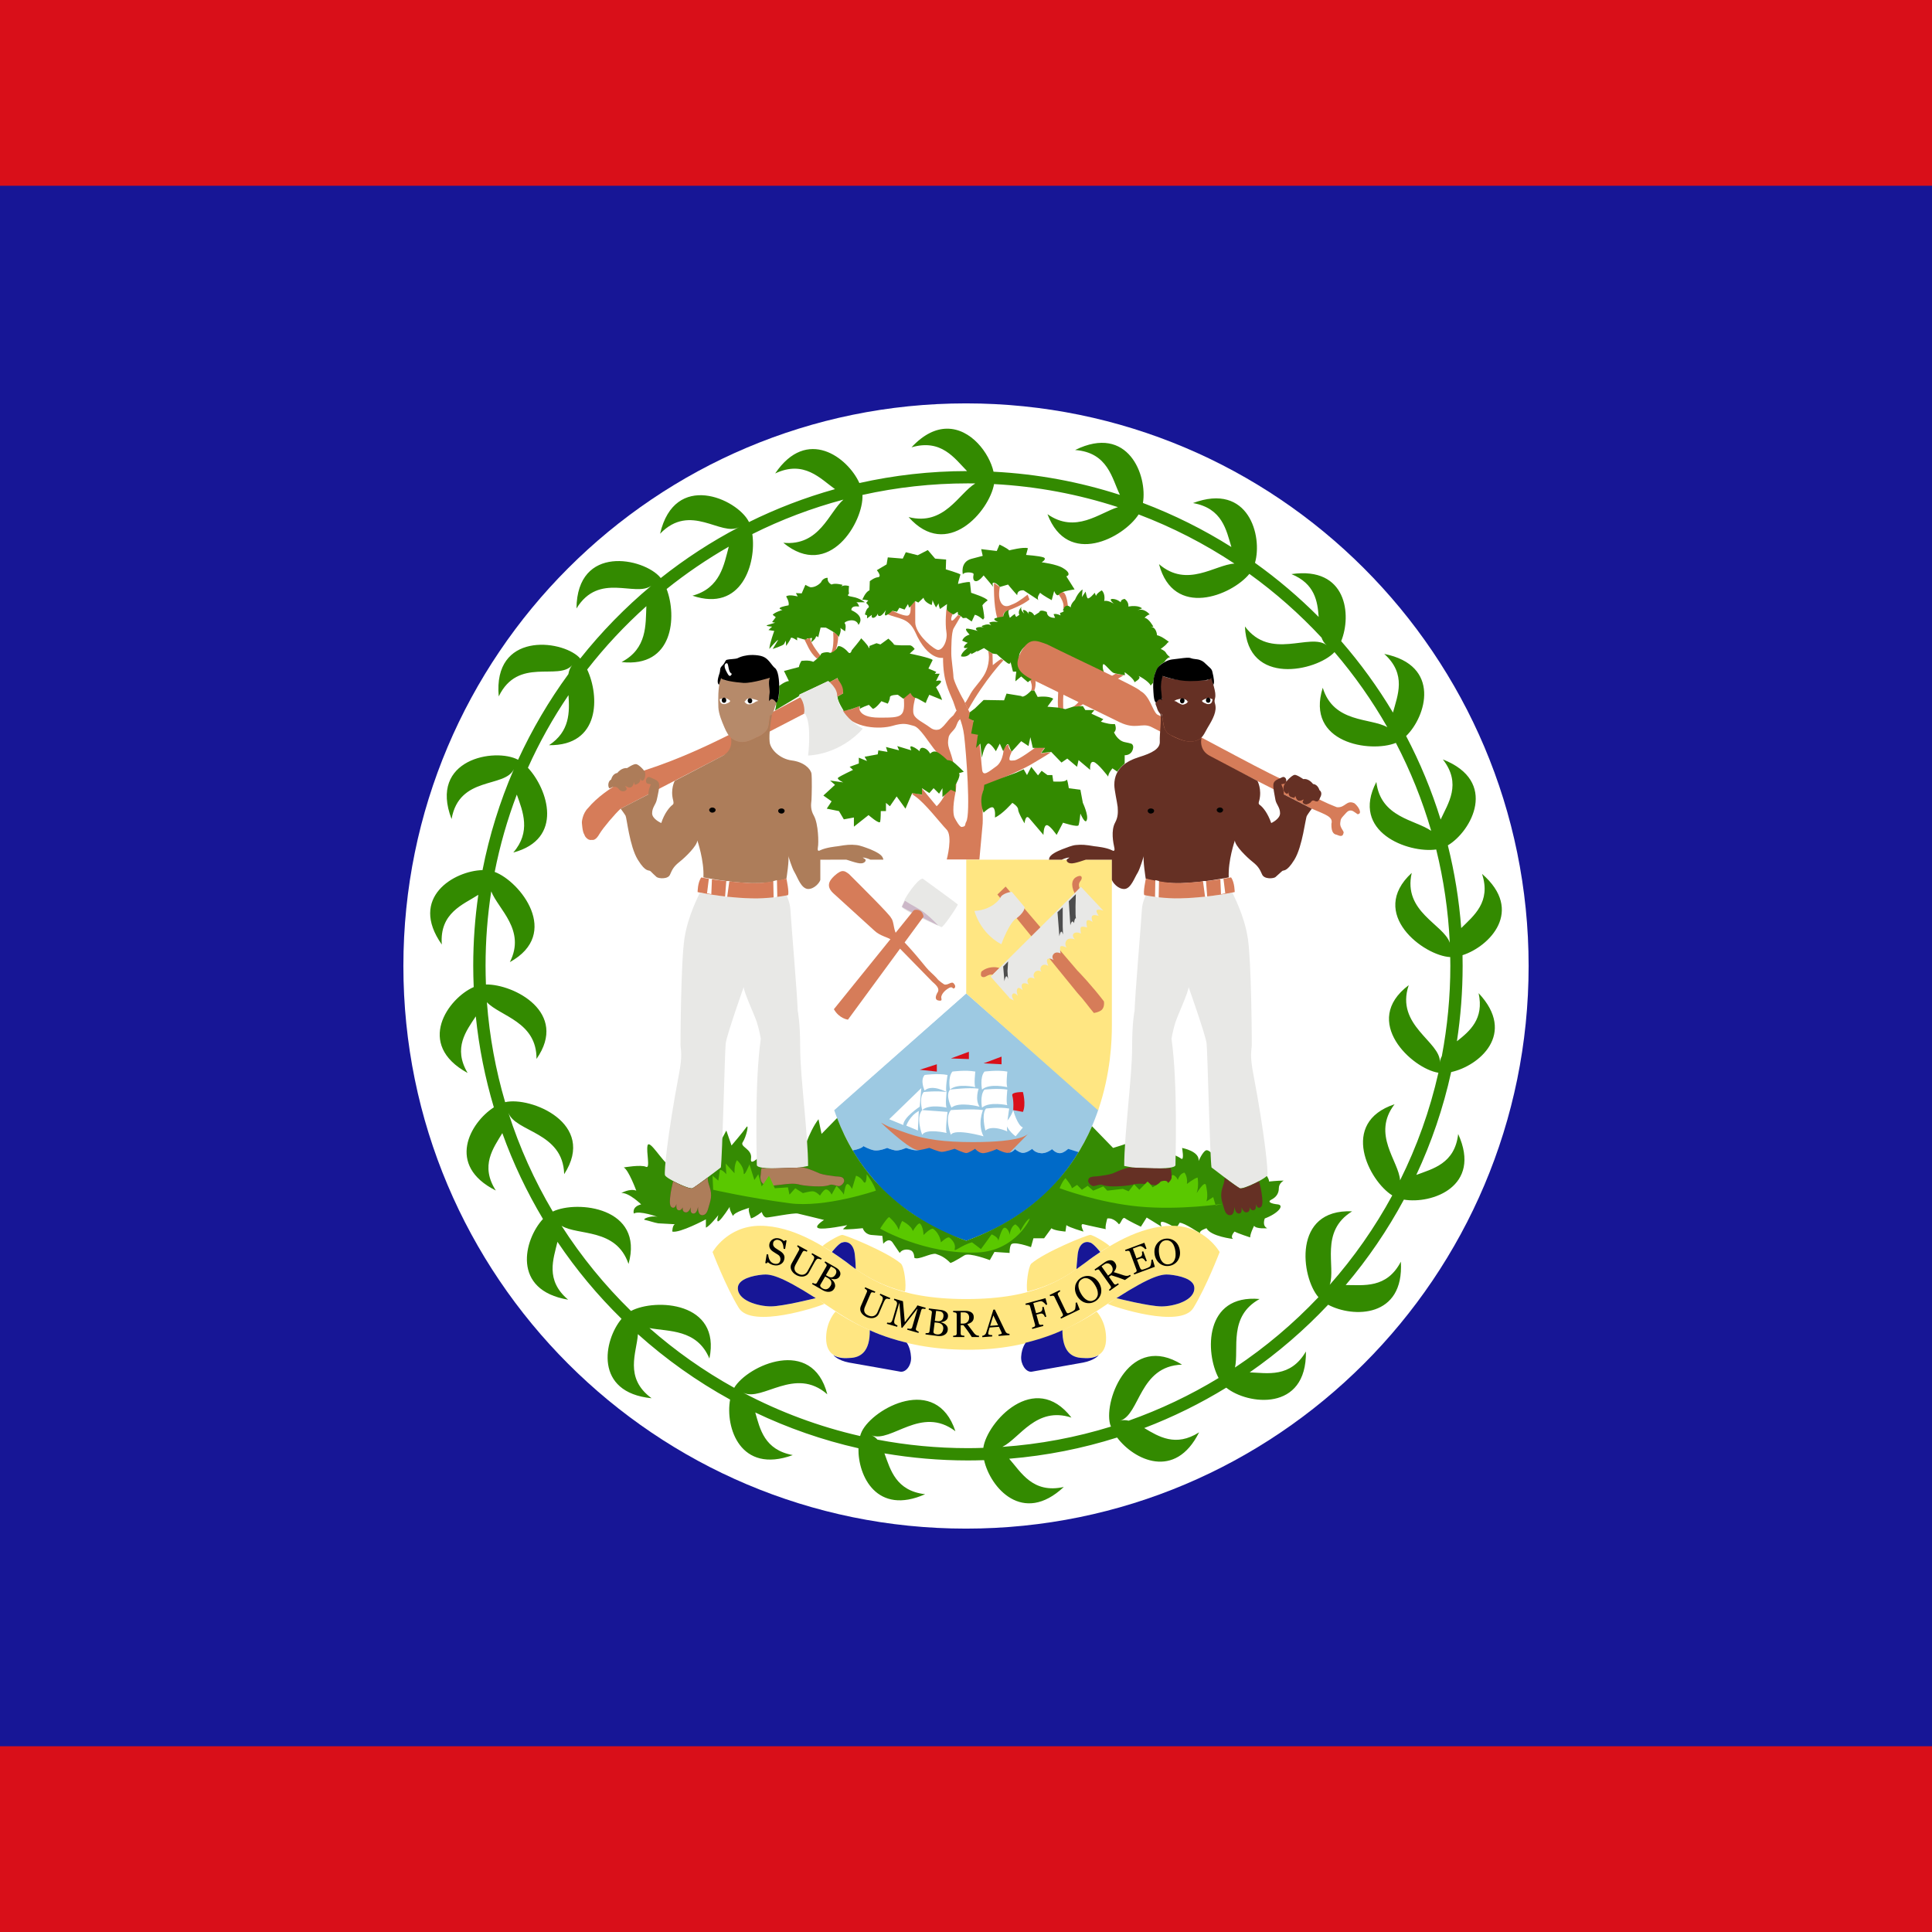 <svg width="52" height="52" viewBox="0 0 52 52" fill="none" xmlns="http://www.w3.org/2000/svg">
<rect x="0" y="0" width="52" height="52" fill="#808080" stroke="none"/>
<g clip-path="url(#clip0_10166_173836)">
<rect width="52" height="52" fill="#D90F19"/>
<path fill-rule="evenodd" clip-rule="evenodd" d="M0 5H52V47H0V5Z" fill="#171696"/>
<path d="M26 41.143C34.363 41.143 41.143 34.364 41.143 26C41.143 17.637 34.363 10.857 26 10.857C17.637 10.857 10.857 17.637 10.857 26C10.857 34.364 17.637 41.143 26 41.143Z" fill="white"/>
<path d="M18.118 31.793C18.094 31.899 18.053 32.047 18.036 32.236C18.036 32.277 17.995 32.499 18.118 32.507C18.209 32.516 18.233 32.277 18.233 32.277C18.233 32.277 18.151 32.54 18.258 32.573C18.406 32.606 18.422 32.285 18.422 32.285C18.406 32.376 18.307 32.606 18.447 32.63C18.595 32.655 18.636 32.318 18.636 32.318C18.636 32.318 18.513 32.655 18.66 32.663C18.8 32.672 18.8 32.335 18.8 32.335C18.8 32.335 18.726 32.737 18.923 32.705C19.03 32.688 19.055 32.548 19.079 32.466C19.112 32.343 19.186 32.187 19.096 31.932C19.03 31.743 19.055 31.694 19.055 31.694C19.055 31.694 18.825 31.866 18.644 31.981C18.562 32.031 18.118 31.793 18.118 31.793ZM20.518 31.439C20.477 31.414 20.485 31.587 20.468 31.669C20.46 31.751 20.485 31.932 20.764 31.915C21.035 31.891 21.307 31.833 21.479 31.874C21.652 31.923 21.906 31.932 22.046 31.932C22.186 31.932 22.276 31.915 22.342 31.89C22.399 31.866 22.523 31.924 22.58 31.924C22.638 31.924 22.728 31.833 22.72 31.776C22.712 31.669 22.613 31.669 22.473 31.661C22.342 31.644 22.161 31.619 22.071 31.587C21.98 31.554 21.816 31.463 21.611 31.422C21.611 31.422 21.216 31.439 21.134 31.439C21.052 31.439 20.567 31.463 20.518 31.439Z" fill="#AD7D5A"/>
<path d="M19.195 32.023L19.178 31.645L19.334 31.776L19.375 31.489C19.441 31.472 19.548 31.604 19.548 31.604L19.532 31.316L19.77 31.579C19.77 31.579 19.753 31.357 19.835 31.226C19.835 31.226 20.016 31.382 20.016 31.563C20.016 31.719 20.172 31.341 20.172 31.341C20.213 31.472 20.304 31.76 20.304 31.76L20.41 31.604L20.501 31.932L20.698 31.645L20.854 31.982L21.207 31.957L21.249 32.154L21.405 31.982L21.61 32.113C21.61 32.113 21.783 32.064 21.873 32.064C21.963 32.064 22.07 32.179 22.07 32.179C22.07 32.179 22.136 32.064 22.202 32.023C22.267 31.982 22.358 32.088 22.382 32.154L22.514 31.916C22.514 31.916 22.686 32.089 22.711 32.154C22.711 32.154 22.736 31.957 22.777 31.891C22.818 31.826 22.883 31.916 22.933 31.998L23.04 31.645C23.04 31.645 23.155 31.669 23.237 31.801C23.327 31.932 23.327 31.603 23.327 31.603C23.327 31.603 23.524 31.866 23.574 32.047C23.574 32.047 22.213 32.514 21.253 32.386C20.124 32.236 19.194 32.023 19.194 32.023M28.52 31.981C28.52 31.981 28.586 31.801 28.677 31.71C28.677 31.71 28.849 31.916 28.849 31.982C28.849 31.982 28.898 31.957 28.989 31.891L29.12 32.023L29.276 31.916L29.424 32.047L29.696 31.932L29.802 32.047L30.221 31.998L30.378 32.064L30.525 31.875L30.665 32.023L30.887 31.801C30.887 31.801 30.994 31.891 31.018 31.957C31.018 31.957 31.199 31.867 31.24 31.801C31.24 31.801 31.413 31.735 31.437 31.842C31.437 31.842 31.544 31.76 31.536 31.669C31.527 31.579 31.659 31.645 31.7 31.76C31.7 31.76 31.749 31.579 31.881 31.562C31.881 31.562 31.971 31.669 31.946 31.867C31.946 31.867 32.144 31.711 32.234 31.694C32.234 31.694 32.275 31.916 32.209 32.113C32.209 32.113 32.415 31.776 32.456 31.891C32.472 31.957 32.522 32.179 32.472 32.335L32.653 32.22L32.719 32.442L32.916 32.401C32.916 32.401 31.749 32.579 30.65 32.474C29.551 32.37 28.52 31.981 28.52 31.981ZM27.708 32.797C27.761 32.764 27.341 33.662 26.321 33.71C24.903 33.776 23.69 33.069 23.69 33.069C23.69 33.069 23.838 32.822 23.928 32.756C23.928 32.756 24.126 32.913 24.191 33.109C24.191 33.109 24.216 32.978 24.282 32.863C24.282 32.863 24.528 32.978 24.569 33.134C24.569 33.134 24.66 32.978 24.726 32.937C24.791 32.888 24.857 33.109 24.857 33.241C24.857 33.241 25.013 33.077 25.104 33.069C25.104 33.069 25.276 33.151 25.326 33.438C25.326 33.438 25.49 33.282 25.547 33.307C25.547 33.307 25.744 33.438 25.695 33.619C25.671 33.718 25.892 33.504 26.163 33.438L26.402 33.619C26.402 33.619 26.623 33.323 26.689 33.224C26.689 33.224 26.87 33.291 26.87 33.397C26.87 33.397 26.952 33.085 27.018 33.052C27.084 33.011 27.174 33.151 27.174 33.241C27.174 33.241 27.199 33.003 27.33 32.954C27.33 32.954 27.462 33.044 27.462 33.135C27.462 33.134 27.601 32.863 27.708 32.797Z" fill="#5AC800"/>
<path d="M28.734 15.898C28.734 15.898 28.636 15.89 28.545 15.824L28.734 15.898Z" fill="#66FF66"/>
<path d="M28.496 16.004C28.496 16.004 28.545 15.889 28.636 15.955C28.718 16.021 28.742 16.308 28.742 16.308L28.611 16.374C28.611 16.374 28.685 16.267 28.496 16.004ZM27.749 18.585C27.749 18.585 27.814 18.494 27.724 18.297L27.856 18.256C27.856 18.256 27.905 18.412 27.839 18.585L27.749 18.585ZM30.025 18.133L29.713 18.322L29.869 18.396L30.247 18.174L30.025 18.133ZM25.842 19.357C25.76 19.423 25.752 19.538 25.702 19.603C25.662 19.669 25.538 19.759 25.53 19.858C25.513 19.957 25.505 20.022 25.546 20.154C25.595 20.285 25.801 20.869 25.719 21.313C25.628 21.756 25.661 21.945 25.694 22.011C25.727 22.077 25.826 22.258 25.883 22.258C26.015 22.241 25.957 22.2 26.006 22.118C26.13 21.904 26.006 20.253 25.949 19.792C25.908 19.439 25.743 19.118 25.727 19.086C25.711 19.044 25.678 18.938 25.653 18.872C25.53 18.576 25.382 18.321 25.382 17.705C25.382 17.705 24.979 17.795 24.634 17.014C24.453 16.62 24.19 16.661 23.878 16.53L24.018 16.439C24.018 16.439 24.281 16.571 24.412 16.571C24.544 16.571 24.503 16.308 24.503 16.308L24.634 16.176V16.752C24.634 17.015 24.996 17.376 25.209 17.483C25.341 17.549 25.514 17.277 25.473 17.015C25.431 16.752 25.473 16.398 25.473 16.398L25.653 16.505C25.653 16.505 25.588 16.62 25.604 16.686C25.628 16.752 25.719 16.62 25.785 16.554C25.785 16.554 25.801 16.571 25.867 16.571C25.867 16.571 25.735 16.793 25.67 16.908C25.604 17.015 25.604 17.434 25.604 17.59C25.604 17.746 25.662 18.108 25.662 18.222C25.662 18.305 25.817 18.642 25.941 18.847C25.982 18.929 26.081 19.143 26.081 19.143C26.179 19.299 26.187 19.406 26.245 19.538C26.278 19.603 26.335 19.792 26.377 20.121C26.393 20.203 26.409 20.515 26.434 20.721C26.459 20.918 26.623 20.762 26.82 20.622C27.017 20.474 27.017 20.121 27.017 20.121C27.017 20.121 27.174 19.989 27.149 20.063C27.132 20.145 27.231 20.228 27.231 20.228C27.108 20.507 27.182 20.474 27.305 20.466C27.428 20.449 27.855 20.129 27.855 20.129C27.913 20.112 28.168 20.112 28.127 20.129C28.077 20.154 28.012 20.277 28.012 20.277L28.291 20.244C28.192 20.318 27.823 20.532 27.741 20.581C27.65 20.639 27.207 20.852 27.018 20.926C26.829 21.008 26.459 21.189 26.442 21.378C26.434 21.567 26.467 22.077 26.442 22.241C26.426 22.405 26.36 23.137 26.36 23.137H25.481C25.481 23.137 25.654 22.496 25.473 22.323C25.3 22.142 24.897 21.616 24.635 21.435C24.372 21.263 24.807 21.395 24.807 21.395V21.214L25.21 21.699C25.21 21.699 25.908 21.082 25.21 20.244C24.988 19.981 24.766 19.579 24.593 19.537C24.413 19.488 24.322 19.447 24.018 19.537C23.706 19.628 22.958 19.628 22.646 19.134L22.909 19.093L23.131 19.003C23.131 19.003 23.04 19.315 23.665 19.315C24.281 19.315 24.371 19.315 24.322 18.74L24.503 18.649L24.634 18.781C24.634 18.781 24.544 19.093 24.593 19.225C24.634 19.356 24.856 19.447 25.029 19.578C25.103 19.636 25.16 19.644 25.21 19.644C25.284 19.636 25.3 19.636 25.399 19.537C25.546 19.373 25.514 19.381 25.662 19.25C25.662 19.25 25.735 19.134 25.752 19.118L25.842 19.357Z" fill="#D67C59"/>
<path d="M25.974 18.922C26.006 18.889 26.072 18.765 26.13 18.659C26.228 18.494 26.344 18.396 26.475 18.19C26.598 18.001 26.647 17.722 26.598 17.525L26.713 17.591L26.721 17.903C26.721 17.903 26.878 17.771 26.943 17.738L27.009 17.771C27.009 17.771 26.516 18.281 26.056 19.103L25.974 18.922ZM21.652 17.213C21.718 17.327 21.784 17.55 21.981 17.722L22.112 17.681C22.112 17.681 21.808 17.328 21.808 17.172L21.652 17.213ZM22.424 17.015C22.424 17.015 22.465 17.434 22.359 17.59L22.49 17.525C22.49 17.525 22.58 17.237 22.555 17.081L22.424 17.015ZM26.755 15.692C26.755 15.692 26.73 16.283 26.845 16.645L27.001 16.596C27.001 16.596 26.977 16.489 27.108 16.439C27.239 16.398 27.552 16.267 27.708 16.136L27.659 16.004C27.659 16.004 27.42 16.193 27.305 16.242C27.198 16.284 27.133 16.333 27.042 16.308C26.952 16.283 26.845 16.135 26.911 15.798L26.755 15.692ZM28.496 18.453C28.496 18.453 28.455 18.872 28.48 19.053L28.619 19.086C28.619 19.086 28.587 18.585 28.677 18.544L28.496 18.453ZM29.121 18.766C29.121 18.766 28.965 19.037 28.784 19.062L29.072 19.004C29.072 19.004 29.154 18.963 29.277 18.832L29.121 18.766Z" fill="#D67C59"/>
<path d="M26.606 17.525L26.713 17.59L26.828 17.607C26.828 17.607 26.951 17.722 27.091 17.829C27.198 17.919 27.198 17.813 27.198 17.813L27.264 18.076H27.354C27.354 18.076 27.329 18.248 27.329 18.338L27.485 18.207L27.666 18.362C27.666 18.362 27.798 18.247 27.863 18.247C27.929 18.247 27.953 18.182 27.953 18.182L27.962 18.182C27.527 17.976 27.338 17.762 27.469 17.541C27.683 17.171 28.035 17.41 28.15 17.459L29.744 18.314C29.744 18.314 29.852 18.247 29.778 18.181C29.696 18.116 29.663 17.951 29.688 17.886C29.712 17.82 29.893 18.091 29.983 18.116C30.073 18.14 30.278 18.174 30.278 18.174L30.27 18.092C30.27 18.092 30.533 18.273 30.533 18.363C30.533 18.363 30.722 18.264 30.656 18.207C30.591 18.149 30.944 18.347 30.968 18.453L31.042 18.371C31.034 18.371 31.067 18.108 31.158 17.985C31.24 17.861 31.33 17.829 31.33 17.829C31.33 17.829 31.412 17.689 31.494 17.689C31.494 17.689 31.412 17.631 31.38 17.566C31.338 17.5 31.24 17.467 31.24 17.467C31.24 17.467 31.363 17.377 31.396 17.336C31.429 17.286 31.462 17.278 31.462 17.278C31.462 17.278 31.273 17.122 31.141 17.097C31.141 17.097 31.133 16.884 30.969 16.867H31.043C31.043 16.867 30.92 16.638 30.805 16.629C30.805 16.629 30.878 16.547 30.944 16.539C30.944 16.539 30.805 16.358 30.616 16.424L30.739 16.375C30.739 16.375 30.649 16.276 30.369 16.325C30.369 16.325 30.394 16.21 30.271 16.12C30.271 16.12 30.164 16.128 30.164 16.21C30.164 16.21 30.065 16.12 29.942 16.12C29.819 16.12 29.983 16.251 29.983 16.251C29.983 16.251 29.819 16.145 29.72 16.177C29.72 16.177 29.761 15.989 29.654 15.89C29.654 15.89 29.531 15.955 29.498 16.038L29.465 15.955C29.465 15.955 29.301 16.153 29.268 16.095C29.244 16.062 29.219 15.923 29.219 15.923L29.12 16.071L29.137 15.865C29.137 15.865 29.022 15.931 28.932 16.145C28.932 16.145 28.817 16.251 28.817 16.35C28.817 16.35 28.726 16.243 28.644 16.35C28.57 16.465 28.644 16.44 28.644 16.44C28.644 16.44 28.611 16.481 28.529 16.498L28.546 16.564C28.546 16.564 28.439 16.506 28.357 16.531L28.398 16.629C28.398 16.629 28.184 16.646 28.176 16.473C28.176 16.473 27.995 16.383 27.97 16.481L27.839 16.564C27.839 16.564 27.798 16.481 27.724 16.465C27.642 16.44 27.707 16.572 27.707 16.572C27.707 16.572 27.683 16.473 27.584 16.424C27.486 16.383 27.568 16.514 27.568 16.514C27.568 16.514 27.436 16.407 27.502 16.325C27.502 16.325 27.379 16.44 27.436 16.547L27.354 16.605C27.354 16.605 27.313 16.564 27.321 16.531C27.329 16.497 27.181 16.629 27.181 16.629C27.181 16.629 27.091 16.416 27.181 16.416C27.19 16.416 27.025 16.407 27.001 16.596C27.001 16.596 26.894 16.605 26.795 16.637C26.688 16.67 26.869 16.744 26.869 16.744C26.869 16.744 26.713 16.711 26.623 16.76L26.68 16.834C26.68 16.834 26.623 16.777 26.483 16.826C26.335 16.867 26.516 16.892 26.516 16.892C26.516 16.892 26.368 16.859 26.294 16.892C26.22 16.925 26.319 16.983 26.319 16.983C26.319 16.983 26.048 16.9 26.007 16.925C25.966 16.95 26.097 17.081 26.097 17.081C26.097 17.081 25.933 17.122 25.9 17.245L26.048 17.303C26.048 17.303 25.982 17.336 25.949 17.401C25.916 17.467 26.048 17.435 26.048 17.435C26.048 17.435 25.867 17.566 25.867 17.665C25.867 17.665 25.999 17.706 26.097 17.607C26.196 17.509 26.13 17.541 26.13 17.541L26.138 17.607C26.138 17.607 26.327 17.525 26.327 17.476C26.327 17.435 26.295 17.541 26.295 17.541L26.484 17.443L26.606 17.525Z" fill="#338A00"/>
<path d="M26.45 14.961L26.409 14.78L26.828 14.83L26.902 14.657C26.902 14.657 27.099 14.748 27.165 14.813C27.165 14.813 27.551 14.714 27.666 14.756L27.617 14.936C27.617 14.936 27.97 14.961 28.085 15.002C28.192 15.043 28.036 15.134 28.036 15.134C28.036 15.134 28.439 15.183 28.611 15.29C28.792 15.396 28.792 15.487 28.701 15.512L28.923 15.865C28.923 15.865 28.57 15.905 28.505 15.996C28.439 16.086 28.373 15.906 28.373 15.906L28.307 16.153C28.307 16.153 28.085 16.037 27.995 15.955C27.995 15.955 27.888 16.087 27.953 16.153L27.551 15.889C27.551 15.889 27.378 15.865 27.378 16.021C27.378 16.021 27.181 15.799 27.132 15.733L26.911 15.798C26.911 15.798 26.844 15.709 26.762 15.684C26.672 15.668 26.737 15.799 26.737 15.799L26.606 15.643L26.474 15.487C26.474 15.487 26.359 15.643 26.269 15.643C26.186 15.643 26.187 15.536 26.204 15.462C26.228 15.396 25.941 15.38 25.916 15.462C25.916 15.462 25.834 15.133 26.138 15.043L26.45 14.961ZM24.857 16.087L24.717 16.218L24.635 16.177L24.471 16.358L24.438 16.259L24.347 16.407L24.207 16.358L24.142 16.465L24.019 16.44C24.019 16.44 23.912 16.539 23.846 16.563C23.78 16.58 23.846 16.416 23.846 16.416C23.846 16.416 23.747 16.58 23.674 16.58C23.608 16.58 23.633 16.506 23.633 16.506C23.633 16.506 23.592 16.612 23.509 16.629C23.435 16.637 23.468 16.547 23.468 16.547L23.337 16.645V16.563L23.279 16.539C23.279 16.539 23.312 16.391 23.37 16.358C23.427 16.325 23.312 16.227 23.312 16.227L23.369 16.161C23.369 16.161 23.205 16.12 23.205 16.153C23.205 16.153 23.288 15.931 23.402 15.889L23.411 15.643C23.411 15.643 23.526 15.545 23.632 15.536C23.747 15.52 23.6 15.347 23.6 15.347L23.863 15.191L23.895 15.002L24.298 15.035L24.38 14.863L24.701 14.944L24.972 14.805L25.169 15.035L25.465 15.06C25.465 15.06 25.456 15.265 25.456 15.323C25.456 15.323 25.81 15.429 25.851 15.462C25.851 15.462 25.785 15.676 25.785 15.717C25.785 15.717 26.032 15.651 26.106 15.668C26.106 15.668 26.13 15.898 26.138 15.955C26.138 15.955 26.557 16.087 26.582 16.161C26.582 16.161 26.492 16.218 26.442 16.292C26.442 16.292 26.492 16.547 26.492 16.629L26.459 16.678C26.459 16.678 26.335 16.563 26.237 16.547L26.154 16.728L26.007 16.629L25.916 16.637C25.916 16.637 25.843 16.547 25.785 16.547L25.777 16.465L25.662 16.539C25.662 16.539 25.481 16.448 25.481 16.391C25.481 16.341 25.489 16.259 25.489 16.259L25.3 16.391C25.3 16.391 25.259 16.292 25.267 16.251C25.276 16.21 25.193 16.35 25.193 16.35C25.193 16.35 25.095 16.177 25.103 16.144L25.078 16.284C25.078 16.284 24.881 16.218 24.857 16.087Z" fill="#338A00"/>
<path d="M22.227 16.892C22.227 16.892 22.572 17.065 22.572 17.147C22.572 17.147 22.663 16.966 22.613 16.9L22.745 16.991C22.745 16.991 22.786 16.826 22.736 16.777C22.695 16.736 23.032 16.596 23.106 16.818C23.106 16.818 23.312 16.605 22.917 16.424C22.917 16.424 22.884 16.292 23.123 16.325C23.123 16.325 23.106 16.243 23.049 16.21H23.279C23.279 16.21 23.139 16.095 22.934 16.062C22.737 16.029 22.86 16.005 22.851 15.963C22.835 15.922 22.851 15.774 22.851 15.774C22.851 15.774 22.736 15.733 22.646 15.783L22.679 15.741C22.679 15.741 22.465 15.684 22.383 15.733C22.383 15.733 22.26 15.684 22.276 15.552C22.276 15.552 22.153 15.544 22.096 15.675C22.096 15.675 21.981 15.807 21.825 15.807C21.792 15.807 21.677 15.741 21.677 15.741L21.578 15.971L21.422 15.963L21.471 16.054C21.471 16.054 21.233 15.988 21.159 16.054C21.159 16.054 21.25 16.194 21.225 16.292C21.225 16.292 21.036 16.325 20.995 16.358C20.945 16.39 21.06 16.415 21.06 16.415C21.06 16.415 20.847 16.481 20.797 16.547L20.88 16.612L20.781 16.744L20.863 16.76C20.863 16.76 20.724 16.801 20.65 16.826C20.576 16.851 20.781 16.867 20.781 16.867L20.683 16.957L20.839 16.982C20.839 16.982 20.716 17.311 20.707 17.467C20.707 17.467 20.896 17.237 20.946 17.221L20.798 17.467C20.798 17.467 21.077 17.377 21.102 17.335C21.126 17.286 21.151 17.245 21.151 17.245L21.159 17.385C21.159 17.385 21.266 17.237 21.283 17.179C21.291 17.122 21.455 17.237 21.455 17.237V17.154C21.455 17.154 21.603 17.204 21.652 17.213C21.71 17.221 21.718 17.187 21.718 17.187L21.858 17.171L21.833 17.286C21.833 17.286 21.931 17.22 21.956 17.154C21.972 17.089 22.022 17.154 22.022 17.154L22.087 16.891L22.227 16.892ZM21.101 18.059L21.233 18.33C21.126 18.338 20.97 18.462 20.97 18.462C20.994 18.914 20.88 18.889 20.88 18.889C20.912 18.971 20.858 19.124 20.858 19.124L21.512 18.733L21.52 18.692L22.293 18.33L22.317 18.371L22.539 18.248L22.695 18.659L22.539 18.749C22.548 18.889 22.712 19.136 22.712 19.136L22.917 19.086L23.139 19.004C23.139 19.004 23.147 19.127 23.147 19.086C23.147 19.053 23.386 18.971 23.386 18.971L23.492 19.078C23.575 19.07 23.722 18.873 23.722 18.873L23.895 18.939C23.895 18.939 23.952 18.84 23.952 18.766C23.952 18.7 24.166 18.7 24.166 18.7L24.314 18.807L24.503 18.651C24.503 18.651 24.56 18.766 24.634 18.782C24.717 18.791 24.922 18.947 24.922 18.914C24.922 18.881 25.012 18.7 25.012 18.7L25.357 18.84C25.308 18.684 25.193 18.495 25.193 18.495C25.193 18.495 25.358 18.364 25.325 18.331C25.292 18.298 25.193 18.331 25.193 18.331L25.292 18.133H25.16L25.201 18.084L24.988 17.994L25.103 17.764C25.053 17.706 24.486 17.591 24.486 17.591L24.618 17.468C24.618 17.468 24.552 17.369 24.486 17.369C24.421 17.369 24.076 17.378 24.059 17.345C24.051 17.312 23.911 17.189 23.911 17.189L23.697 17.345L23.591 17.312L23.402 17.386C23.402 17.386 23.402 17.493 23.377 17.419C23.352 17.353 23.18 17.18 23.18 17.18C23.147 17.238 22.925 17.501 22.925 17.501C22.925 17.501 22.892 17.641 22.818 17.542C22.736 17.443 22.564 17.337 22.539 17.419C22.514 17.509 22.358 17.591 22.325 17.567C22.293 17.542 22.112 17.558 22.095 17.608C22.087 17.665 21.89 17.813 21.89 17.813C21.767 17.756 21.569 17.789 21.569 17.789C21.569 17.789 21.512 17.879 21.504 17.953L21.101 18.059ZM24.816 21.387V21.215L25.013 21.346L25.128 21.214L25.276 21.362L25.366 21.214V21.453L25.588 21.256L25.719 21.313L25.719 21.124C25.719 21.124 25.875 20.861 25.809 20.812L25.941 20.771C25.941 20.771 25.719 20.549 25.654 20.508C25.588 20.459 25.497 20.459 25.497 20.459C25.497 20.459 25.325 20.286 25.21 20.237C25.103 20.196 25.037 20.286 25.037 20.286C25.037 20.286 24.971 20.155 24.856 20.13C24.75 20.105 24.75 20.22 24.75 20.22C24.75 20.22 24.668 20.138 24.561 20.097C24.454 20.048 24.528 20.195 24.528 20.195L24.15 20.081L24.199 20.195L23.846 20.105L23.887 20.237L23.641 20.196L23.624 20.303L23.271 20.368L23.337 20.483L23.115 20.393V20.549L22.868 20.639L22.959 20.722C22.959 20.722 22.63 20.878 22.564 20.927C22.498 20.968 22.696 21.058 22.696 21.058L22.342 21.009L22.474 21.124L22.161 21.412L22.383 21.568L22.252 21.765L22.581 21.831L22.712 22.053L22.983 22.003V22.25L23.377 21.938C23.377 21.938 23.665 22.192 23.69 22.119C23.706 22.053 23.706 21.831 23.706 21.831H23.846V21.609L23.952 21.7L24.133 21.436L24.371 21.765L24.552 21.346L24.816 21.387ZM26.426 20.393L26.385 20.015L26.27 20.13L26.319 19.777L26.139 19.744L26.204 19.399L26.073 19.333L26.105 19.169L26.237 19.07L26.475 18.84L27.025 18.849L27.091 18.668L27.486 18.733C27.551 18.808 27.757 18.585 27.757 18.585L27.839 18.585L27.929 18.758C27.929 18.758 28.217 18.717 28.348 18.807L28.192 19.021L28.48 19.045L28.677 19.087L28.882 19.021L29.145 19.004L29.211 19.111H29.457L29.375 19.209L29.696 19.357L29.63 19.423C29.63 19.423 29.811 19.489 29.942 19.489H30.008C30.008 19.489 30.074 19.645 29.983 19.71C29.983 19.71 30.074 19.932 30.271 19.974C30.468 20.015 30.468 20.015 30.493 20.064C30.517 20.105 30.493 20.327 30.271 20.327V20.549C30.271 20.549 30.098 20.705 30.074 20.771L29.942 20.68C29.942 20.68 29.827 20.812 29.827 20.902C29.827 20.902 29.54 20.524 29.433 20.508C29.318 20.483 29.342 20.721 29.342 20.721L29.03 20.458L28.989 20.639L28.726 20.417L28.57 20.524L28.291 20.236L28.02 20.269L28.127 20.129L27.798 20.13L27.732 19.842L27.683 20.08L27.486 19.949L27.231 20.228C27.231 20.228 27.198 20.195 27.157 20.064C27.116 19.932 27.001 20.22 27.001 20.22L26.91 20.015L26.804 20.22C26.804 20.22 26.713 20.064 26.623 20.015C26.541 19.973 26.451 20.261 26.426 20.393ZM26.475 21.256L26.492 21.124L26.96 20.943L27.354 20.796L27.552 20.705L27.642 20.861L27.757 20.64L27.938 20.869L28.036 20.746L28.192 20.861H28.324L28.349 21.034C28.349 21.034 28.677 21.058 28.702 20.993C28.726 20.927 28.767 21.215 28.767 21.215L29.079 21.256L29.145 21.609C29.145 21.609 29.301 21.938 29.252 22.069C29.211 22.209 29.079 21.897 29.079 21.897C29.079 21.897 29.055 22.143 29.03 22.209C29.014 22.275 28.611 22.143 28.611 22.143L28.439 22.472C28.439 22.472 28.258 22.209 28.176 22.209C28.085 22.209 28.085 22.472 28.085 22.472C28.085 22.472 27.822 22.16 27.707 22.028C27.6 21.897 27.576 22.16 27.576 22.16C27.576 22.16 27.403 21.872 27.403 21.79C27.403 21.7 27.247 21.609 27.247 21.609C27.247 21.609 26.976 21.921 26.778 22.004C26.778 22.004 26.803 21.806 26.737 21.741C26.672 21.675 26.474 21.872 26.474 21.872C26.474 21.872 26.335 21.568 26.475 21.256Z" fill="#338A00"/>
<path d="M22.95 30.962C22.746 30.616 22.578 30.249 22.449 29.869L26.006 26.738L29.564 29.86C29.441 30.222 29.277 30.608 29.047 30.978L29.018 31.024C28.929 30.99 28.84 30.955 28.751 30.921C28.751 30.921 28.636 31.027 28.546 31.036C28.422 31.052 28.316 30.929 28.316 30.929C28.316 30.929 28.159 31.061 28.003 31.036C27.847 31.02 27.781 30.921 27.781 30.921C27.781 30.921 27.617 31.052 27.502 31.027C27.395 31.002 27.321 30.928 27.321 30.928C27.321 30.928 27.223 31.052 27.083 31.027C26.952 31.002 26.828 30.928 26.828 30.928C26.828 30.928 26.623 31.019 26.492 31.035C26.36 31.06 26.245 30.92 26.245 30.92C26.245 30.92 26.073 31.035 26.007 31.035C25.941 31.035 25.695 30.92 25.695 30.92C25.695 30.92 25.44 31.003 25.349 31.003C25.267 31.003 25.013 30.896 25.013 30.896C25.013 30.896 24.774 30.961 24.668 30.961C24.553 30.961 24.388 30.896 24.388 30.896C24.388 30.896 24.191 30.986 24.084 30.961C24.014 30.946 23.945 30.924 23.879 30.896C23.879 30.896 23.665 30.986 23.526 30.961C23.394 30.937 23.238 30.847 23.238 30.847C23.238 30.847 23.213 30.912 22.959 30.961L22.95 30.962Z" fill="#9DC9E2"/>
<path d="M26.007 23.138L26.006 26.738L22.449 29.885C22.104 28.883 22.079 27.987 22.079 27.601V23.139L26.007 23.138Z" fill="white"/>
<path d="M26.007 23.138L26.006 26.738L29.556 29.885C29.901 28.883 29.926 27.987 29.926 27.601V23.139L26.007 23.138Z" fill="#FFE682"/>
<path d="M23.711 30.215C23.979 30.36 23.888 30.314 24.443 30.51C24.895 30.667 25.42 30.74 26.184 30.74C26.853 30.74 27.229 30.687 27.441 30.629C27.661 30.566 27.713 30.477 27.713 30.477L27.162 31.036C27.162 31.036 24.95 31.155 24.549 30.896C24.393 30.814 24.056 30.543 23.711 30.215Z" fill="#D67C59"/>
<path d="M25.215 28.645L24.755 28.793L25.215 28.842V28.645ZM26.078 28.308L25.593 28.488L26.078 28.505V28.308ZM26.957 28.439L26.473 28.62L26.957 28.645V28.439ZM27.245 29.483C27.22 29.385 27.532 29.393 27.532 29.393C27.532 29.393 27.623 29.722 27.532 29.927L27.27 29.878C27.27 29.878 27.294 29.656 27.245 29.483Z" fill="#D90F19"/>
<path d="M23.933 30.124L24.797 29.286L24.755 29.787C24.755 29.787 24.312 30.075 24.312 30.28L23.933 30.124ZM24.393 30.297C24.393 30.297 24.483 30.034 24.73 29.902L24.705 30.428L24.393 30.297ZM25.634 28.842C25.634 28.842 25.988 28.793 26.251 28.842C26.251 28.842 26.209 29.196 26.251 29.261C26.251 29.261 25.766 29.146 25.569 29.327C25.569 29.327 25.503 28.998 25.634 28.842ZM24.887 28.933C24.887 28.933 25.24 28.883 25.503 28.933C25.503 28.933 25.437 29.327 25.478 29.393C25.478 29.393 25.084 29.171 24.887 29.352C24.887 29.352 24.755 29.081 24.887 28.933Z" fill="white"/>
<path d="M24.861 29.392C24.861 29.392 25.215 29.352 25.478 29.393C25.478 29.393 25.437 29.746 25.478 29.812C25.478 29.812 25.018 29.705 24.82 29.877C24.82 29.877 24.73 29.549 24.861 29.392ZM25.569 29.327C25.569 29.327 26.078 29.262 26.34 29.303C26.34 29.303 26.234 29.59 26.365 29.787C26.365 29.787 25.815 29.639 25.609 29.812C25.609 29.812 25.437 29.483 25.569 29.327ZM24.82 29.877L25.503 29.927C25.503 29.927 25.437 30.428 25.478 30.494C25.478 30.494 24.928 30.362 24.821 30.543C24.821 30.543 24.64 30.083 24.82 29.877ZM25.593 29.878C25.593 29.878 26.184 29.837 26.456 29.878C26.456 29.878 26.3 30.256 26.472 30.584C26.472 30.584 25.7 30.363 25.593 30.543C25.593 30.543 25.413 30.083 25.593 29.878ZM26.497 28.842C26.497 28.842 26.85 28.793 27.113 28.842C27.113 28.842 27.072 29.196 27.113 29.262C27.113 29.262 26.628 29.146 26.431 29.327C26.431 29.327 26.366 28.998 26.497 28.842ZM26.497 29.327C26.497 29.327 26.85 29.286 27.113 29.327C27.113 29.327 27.072 29.68 27.113 29.746C27.113 29.746 26.628 29.639 26.431 29.812C26.431 29.812 26.366 29.483 26.497 29.327ZM26.538 29.837C26.538 29.837 26.891 29.788 27.163 29.837C27.163 29.837 27.072 30.387 27.113 30.453C27.113 30.453 26.711 30.264 26.522 30.428C26.522 30.428 26.407 29.993 26.538 29.837Z" fill="white"/>
<path d="M27.27 29.878C27.27 29.878 27.384 30.297 27.532 30.346L27.335 30.584C27.335 30.584 27.096 30.412 27.072 30.215C27.072 30.215 27.229 30.034 27.27 29.878Z" fill="white"/>
<path d="M29.03 31.011C28.464 31.956 27.535 32.843 26.007 33.394C24.454 32.835 23.509 31.907 22.95 30.97L22.959 30.961C23.213 30.912 23.238 30.847 23.238 30.847C23.238 30.847 23.394 30.937 23.526 30.961C23.665 30.986 23.879 30.896 23.879 30.896C23.879 30.896 23.969 30.937 24.084 30.961C24.191 30.986 24.388 30.896 24.388 30.896C24.388 30.896 24.553 30.961 24.668 30.961C24.774 30.961 25.013 30.896 25.013 30.896C25.013 30.896 25.267 31.003 25.349 31.003C25.44 31.003 25.695 30.92 25.695 30.92C25.695 30.92 25.941 31.035 26.007 31.035C26.073 31.035 26.245 30.92 26.245 30.92C26.245 30.92 26.36 31.06 26.492 31.035C26.623 31.019 26.828 30.928 26.828 30.928C26.828 30.928 26.952 31.002 27.083 31.027C27.223 31.052 27.321 30.928 27.321 30.928C27.321 30.928 27.395 31.002 27.502 31.027C27.617 31.052 27.781 30.921 27.781 30.921C27.781 30.921 27.847 31.02 28.003 31.036C28.159 31.061 28.316 30.929 28.316 30.929C28.316 30.929 28.422 31.052 28.546 31.036C28.636 31.027 28.751 30.921 28.751 30.921C28.751 30.921 28.957 30.986 29.03 31.011Z" fill="#006AC8"/>
<path d="M23.788 31.56C23.788 31.56 23.765 31.614 23.551 31.661C23.546 31.661 23.493 31.674 23.493 31.674C23.513 31.67 23.529 31.668 23.546 31.664C23.526 31.671 23.506 31.678 23.485 31.684C23.728 32.034 24.091 32.352 24.469 32.607C24.847 32.861 25.282 33.166 26.022 33.383C26.8 33.079 27.008 32.963 27.516 32.623C28.025 32.251 28.29 32.02 28.573 31.639C28.351 31.765 28.383 31.766 28.268 31.75C28.153 31.725 28.069 31.641 28.069 31.641C28.069 31.641 27.964 31.767 27.824 31.75C27.684 31.726 27.561 31.641 27.561 31.641C27.561 31.641 27.379 31.765 27.198 31.757C27.058 31.749 26.943 31.626 26.943 31.626C26.943 31.626 26.622 31.732 26.557 31.732C26.483 31.732 26.254 31.626 26.254 31.626C26.254 31.626 26.097 31.724 26.007 31.724C25.908 31.724 25.646 31.608 25.646 31.608C25.646 31.608 25.4 31.674 25.285 31.674C25.17 31.674 24.997 31.609 24.997 31.609C24.997 31.609 24.792 31.699 24.669 31.674C24.554 31.65 24.462 31.609 24.462 31.609C24.462 31.609 24.233 31.699 24.093 31.674C23.954 31.65 23.788 31.56 23.788 31.56Z" fill="#006AC8"/>
<path d="M26.022 33.383C26.826 33.048 26.971 32.958 27.457 32.66C27.372 32.663 27.126 32.583 27.215 32.557C27.215 32.557 27.116 32.647 27.018 32.647C26.927 32.647 26.664 32.532 26.664 32.532C26.664 32.532 26.418 32.597 26.303 32.597C26.188 32.597 26.015 32.532 26.015 32.532C26.015 32.532 25.802 32.622 25.687 32.597C25.572 32.573 25.481 32.532 25.481 32.532C25.481 32.532 25.243 32.622 25.112 32.597C24.972 32.573 24.807 32.482 24.807 32.482C24.807 32.482 24.605 32.59 24.478 32.602C24.867 32.886 25.275 33.164 26.022 33.383Z" fill="#006AC8"/>
<path d="M22.69 23.445C22.633 23.443 22.565 23.477 22.459 23.572C22.294 23.722 22.234 23.876 22.452 24.063L23.53 25.044C23.688 25.197 23.908 25.225 24 25.304L25.096 26.425C25.235 26.544 25.301 26.629 25.223 26.731C25.136 26.899 25.229 26.921 25.249 26.927C25.399 26.96 25.317 26.866 25.337 26.818C25.362 26.715 25.474 26.627 25.554 26.584C25.606 26.564 25.634 26.574 25.647 26.602C25.695 26.621 25.744 26.55 25.675 26.476C25.615 26.392 25.521 26.528 25.415 26.496C25.415 26.496 25.256 26.397 25.212 26.326C25.119 26.223 24.999 26.13 24.93 26.041C24.857 25.959 24.582 25.595 24.164 25.177C24.044 25.098 24.071 24.801 23.985 24.709C23.977 24.644 23.148 23.823 22.852 23.526C22.792 23.482 22.747 23.446 22.69 23.445Z" fill="#D67C59"/>
<path d="M24.269 24.395C24.286 24.361 24.324 24.276 24.365 24.183C24.381 24.146 24.684 23.662 24.835 23.648C24.835 23.648 25.778 24.334 25.779 24.343C25.782 24.38 25.37 24.997 25.334 24.95C25.334 24.95 24.229 24.486 24.269 24.395Z" fill="#E8E8E6"/>
<path d="M24.87 24.557C24.74 24.456 24.527 24.359 24.355 24.244L24.277 24.405C24.34 24.475 25.124 24.84 25.253 24.91C25.253 24.91 25.104 24.739 24.87 24.557Z" fill="#CCB8C8"/>
<path d="M22.444 27.163L24.591 24.505C24.631 24.468 24.83 24.466 24.857 24.672L22.823 27.444C22.824 27.444 22.592 27.421 22.444 27.163Z" fill="#D67C59"/>
<path d="M29.641 27.191C29.567 27.249 29.441 27.264 29.441 27.264C29.302 27.1 29.186 26.927 28.989 26.714L26.845 24.076L27.067 23.862L28.997 26.122C29.055 26.179 29.392 26.533 29.712 26.952C29.713 26.952 29.741 27.116 29.641 27.191Z" fill="#D67C59"/>
<path d="M27.576 24.413L27.231 24.002C27.231 24.002 26.968 24.034 26.919 24.174C26.919 24.174 26.73 24.486 26.228 24.519C26.228 24.519 26.368 25.103 26.951 25.415C26.951 25.415 27.165 24.815 27.37 24.708C27.37 24.708 27.584 24.552 27.576 24.413Z" fill="#E8E8E6"/>
<path d="M26.713 26.237C26.664 26.22 26.615 26.237 26.541 26.278C26.475 26.319 26.393 26.303 26.401 26.22C26.409 26.146 26.401 26.155 26.491 26.097C26.623 26.023 26.796 26.015 26.902 26.056L26.713 26.237ZM29.055 23.903C29.038 23.846 29.022 23.788 29.079 23.714C29.137 23.648 29.137 23.533 28.997 23.591C28.857 23.648 28.808 23.804 28.923 24.043L29.055 23.903Z" fill="#D67C59"/>
<path d="M26.664 26.286L29.096 23.87L29.696 24.511C29.696 24.511 29.573 24.462 29.523 24.495C29.482 24.527 29.573 24.651 29.573 24.651C29.573 24.651 29.458 24.61 29.408 24.643C29.351 24.675 29.408 24.815 29.408 24.815C29.408 24.815 29.31 24.741 29.26 24.774C29.22 24.807 29.26 24.963 29.26 24.963C29.26 24.963 29.129 24.922 29.096 24.955C29.063 24.988 29.096 25.127 29.096 25.127C29.096 25.127 28.965 25.061 28.899 25.127C28.834 25.193 28.932 25.284 28.932 25.284C28.932 25.284 28.768 25.218 28.702 25.316C28.636 25.415 28.71 25.505 28.71 25.505C28.71 25.505 28.579 25.44 28.546 25.472C28.513 25.505 28.546 25.661 28.546 25.661C28.546 25.661 28.431 25.596 28.357 25.678C28.283 25.768 28.365 25.842 28.365 25.842C28.365 25.842 28.259 25.776 28.201 25.809C28.143 25.842 28.217 25.998 28.217 25.998C28.217 25.998 28.11 25.924 28.036 25.998C27.962 26.081 28.036 26.162 28.036 26.162C28.036 26.162 27.946 26.08 27.856 26.162C27.773 26.253 27.856 26.343 27.856 26.343C27.856 26.343 27.724 26.278 27.675 26.343C27.618 26.409 27.691 26.5 27.691 26.5C27.691 26.5 27.593 26.442 27.527 26.474C27.462 26.508 27.527 26.655 27.527 26.655C27.527 26.655 27.429 26.549 27.388 26.606C27.338 26.664 27.396 26.803 27.396 26.803C27.396 26.803 27.305 26.696 27.256 26.754C27.199 26.803 27.289 26.927 27.289 26.927C27.289 26.927 27.125 26.853 27.166 26.853L26.664 26.286Z" fill="#E8E8E6"/>
<path d="M28.956 24.067L28.767 24.256L28.808 24.906C28.808 24.906 28.849 24.717 28.907 24.848C28.907 24.848 28.923 24.692 28.964 24.717C28.931 24.7 28.956 24.067 28.956 24.067ZM28.603 24.42L28.463 24.552L28.513 25.201C28.513 25.201 28.554 24.954 28.611 25.152C28.611 25.152 28.603 24.987 28.603 24.93C28.603 24.971 28.603 24.42 28.603 24.42ZM27.133 25.876L27.001 26.015L27.034 26.41C27.034 26.41 27.075 26.155 27.133 26.352C27.133 26.352 27.116 26.188 27.116 26.13C27.116 26.172 27.133 25.876 27.133 25.876Z" fill="#4D4D4D"/>
<path d="M17.388 31.406C17.511 31.463 17.388 31.003 17.429 30.831C17.478 30.65 17.831 31.274 18.004 31.357C18.185 31.447 19.286 30.921 19.286 30.921L19.549 30.428L19.689 30.831C19.689 30.831 19.992 30.477 20.083 30.346C20.173 30.214 20.083 30.609 19.992 30.74C19.902 30.872 20.255 30.921 20.214 31.184C20.173 31.447 20.567 31.003 20.567 31.003L21.586 31.094C21.586 31.094 21.759 30.477 22.03 30.124L22.112 30.519L22.531 30.091C22.999 31.324 23.986 32.663 26.007 33.394C27.905 32.704 28.883 31.48 29.392 30.313L29.959 30.897C29.959 30.897 30.402 30.765 30.485 30.716C30.575 30.675 31.528 31.053 31.528 31.053C31.528 31.053 31.701 31.119 31.791 31.185C31.881 31.25 31.816 30.897 31.816 30.897C31.816 30.897 32.3 30.987 32.259 31.25C32.259 31.25 32.366 31.004 32.457 30.963C32.547 30.922 32.76 31.185 32.81 31.275C32.851 31.357 33.895 31.489 34.042 31.579C34.042 31.579 34.157 31.711 34.157 31.801C34.157 31.801 34.379 31.776 34.552 31.776C34.552 31.776 34.42 31.842 34.42 31.982C34.42 32.113 34.355 32.22 34.223 32.286C34.092 32.351 34.223 32.4 34.396 32.417C34.577 32.442 34.396 32.663 34.042 32.795C34.042 32.795 33.96 32.992 34.108 33.058C34.108 33.058 33.804 33.083 33.755 32.992C33.755 32.992 33.648 33.198 33.648 33.305C33.648 33.305 33.32 33.198 33.229 33.148C33.229 33.148 33.098 33.28 33.188 33.346C33.188 33.346 32.588 33.28 32.473 33.058C32.473 33.058 32.26 33.124 32.301 33.198C32.301 33.198 31.882 32.91 31.75 32.91L31.66 33.058C31.66 33.058 31.372 32.885 31.282 32.885C31.199 32.885 31.265 33.017 31.265 33.017L30.863 32.77L30.707 33.017C30.707 33.017 30.378 32.861 30.288 32.795C30.205 32.729 30.181 32.926 30.115 32.951C30.115 32.951 29.984 32.77 29.803 32.795C29.803 32.795 29.737 33.017 29.762 33.083C29.762 33.083 29.253 32.976 29.162 32.951C29.072 32.926 29.121 33.058 29.162 33.148C29.162 33.148 28.784 33.041 28.702 32.975L28.677 33.148C28.677 33.148 28.366 33.123 28.3 33.058L28.102 33.329H27.815L27.749 33.567C27.749 33.567 27.253 33.384 27.207 33.509C27.166 33.599 27.174 33.723 27.174 33.723L26.766 33.696L26.641 33.916C26.641 33.916 26.09 33.705 25.958 33.787C25.958 33.787 25.698 33.953 25.582 33.994C25.437 33.847 25.327 33.794 25.186 33.748C25.041 33.725 24.726 33.92 24.61 33.855C24.61 33.855 24.61 33.698 24.52 33.657C24.438 33.616 24.282 33.616 24.216 33.723C24.216 33.723 24.151 33.633 24.036 33.46C23.929 33.279 23.773 33.476 23.773 33.476L23.748 33.263L23.444 33.238C23.263 33.213 23.222 33.057 23.222 33.057C23.222 33.057 22.754 33.106 22.688 33.082L22.803 32.975C22.803 32.975 22.162 33.106 22.031 33.057C21.891 33.016 22.179 32.835 22.179 32.835C22.179 32.835 21.587 32.688 21.472 32.663C21.365 32.638 20.724 32.769 20.634 32.769C20.543 32.769 20.502 32.621 20.502 32.621C20.502 32.621 20.346 32.753 20.215 32.794C20.215 32.794 20.108 32.531 20.174 32.507C20.174 32.507 19.755 32.622 19.73 32.729C19.73 32.729 19.623 32.556 19.64 32.482C19.64 32.482 19.442 32.794 19.352 32.86C19.262 32.926 19.335 32.704 19.335 32.704C19.335 32.704 19.089 33.016 18.999 33.041V32.819C18.999 32.819 18.292 33.197 18.095 33.148C18.095 33.148 18.095 32.991 18.161 32.95L17.717 32.926C17.61 32.909 17.479 32.86 17.364 32.835C17.257 32.819 17.52 32.704 17.701 32.753C17.701 32.753 17.208 32.572 17.06 32.663C17.06 32.663 16.994 32.482 17.257 32.416C17.257 32.416 16.92 32.088 16.723 32.112C16.723 32.112 16.945 31.981 17.125 32.046C17.125 32.046 16.92 31.488 16.788 31.422C16.788 31.422 17.256 31.34 17.388 31.406Z" fill="#358B03"/>
<path d="M16.705 21.766L22.687 18.668C22.716 18.508 22.625 18.382 22.531 18.257C20.82 19.096 19.264 20.114 17.363 20.73C17.256 20.772 16.311 21.166 15.826 21.75C15.672 21.904 15.661 22.131 15.661 22.131C15.661 22.131 15.673 22.392 15.728 22.462C15.728 22.462 15.742 22.534 15.832 22.591C15.831 22.591 15.887 22.619 15.926 22.605C15.969 22.613 16.04 22.613 16.138 22.44C16.237 22.275 16.558 21.897 16.705 21.766Z" fill="#D67C59"/>
<path d="M21.52 18.701L22.293 18.33C22.293 18.33 22.556 18.528 22.531 18.75C22.531 18.75 22.589 19.259 23.221 19.613C23.221 19.613 22.687 20.278 21.751 20.336C21.751 20.336 21.858 19.458 21.661 19.203C21.661 19.203 21.628 19.234 21.642 19.191C21.67 19.105 21.623 18.812 21.503 18.747C21.489 18.739 21.513 18.716 21.52 18.701Z" fill="#E8E8E6"/>
<path d="M27.807 17.254C27.698 17.267 27.599 17.342 27.488 17.531C27.294 17.902 27.342 18.104 27.927 18.358L30.125 19.434C30.565 19.648 30.723 19.45 30.972 19.558L35.308 21.766C35.68 21.929 35.889 21.981 35.835 22.174C35.828 22.422 35.915 22.456 35.976 22.467C36.069 22.506 36.142 22.529 36.161 22.421C36.175 22.399 36.149 22.364 36.122 22.319C36.094 22.273 36.065 22.217 36.072 22.153C36.079 22.088 36.084 22.058 36.106 22.024C36.127 21.99 36.165 21.953 36.236 21.874C36.272 21.835 36.306 21.818 36.337 21.815C36.37 21.811 36.4 21.822 36.429 21.839C36.469 21.863 36.504 21.89 36.54 21.915C36.684 21.904 36.556 21.698 36.455 21.62C36.237 21.518 36.212 21.75 35.982 21.726C35.982 21.726 35.572 21.57 35.423 21.463C35.151 21.314 34.771 21.139 34.684 21.042C34.407 20.99 32.323 19.818 31.143 19.229C31.016 19.123 30.947 18.731 30.698 18.6C30.625 18.494 29.027 17.765 28.191 17.347C28.037 17.289 27.917 17.241 27.807 17.254Z" fill="#D67C59"/>
<path d="M20.781 19.219C20.764 19.268 20.723 19.235 20.723 19.252C20.691 19.424 20.699 19.515 20.657 19.613C20.6 19.728 20.395 19.835 20.403 19.827C20.239 19.876 20.041 20.073 19.721 19.892C19.705 19.884 19.688 19.868 19.672 19.852C19.672 19.852 19.762 20.188 19.434 20.352C19.319 20.41 18.16 21.018 18.16 21.018C18.16 21.018 18.037 21.24 18.119 21.544C18.127 21.593 18.143 21.635 18.094 21.668C18.02 21.725 17.881 21.89 17.798 22.152C17.798 22.152 17.552 22.046 17.552 21.89C17.552 21.733 17.65 21.651 17.675 21.536C17.7 21.429 17.765 21.158 17.733 21.076C17.7 20.985 17.552 20.952 17.494 20.92C17.445 20.887 17.379 20.952 17.388 21.026C17.396 21.109 17.453 21.092 17.519 21.109C17.519 21.109 17.445 21.264 17.453 21.38L16.705 21.766C16.705 21.766 16.804 21.897 16.837 21.955C16.87 22.012 16.944 22.777 17.166 23.138C17.388 23.5 17.462 23.401 17.511 23.451C17.552 23.492 17.617 23.557 17.675 23.607C17.733 23.648 17.987 23.672 18.037 23.533C18.094 23.401 18.135 23.319 18.291 23.196C18.448 23.073 18.768 22.76 18.768 22.62C18.768 22.62 18.957 23.163 18.932 23.615C18.932 23.615 19.622 23.755 20.239 23.771C20.855 23.78 21.167 23.648 21.167 23.648C21.167 23.648 21.249 23.13 21.216 23.032C21.216 23.032 21.315 23.369 21.389 23.484C21.471 23.623 21.561 23.911 21.742 23.927C21.915 23.935 22.063 23.755 22.079 23.681L22.079 23.139L22.777 23.138C22.777 23.13 23.09 23.253 23.188 23.237C23.287 23.229 23.344 23.138 23.254 23.105L23.221 23.081C23.311 23.081 23.427 23.138 23.427 23.138H23.771C23.78 23.13 23.771 23.105 23.763 23.097C23.738 22.999 23.558 22.916 23.426 22.859C23.295 22.81 23.147 22.752 23.048 22.744C22.892 22.727 22.785 22.736 22.547 22.777C22.481 22.785 22.235 22.81 22.079 22.884C22.037 22.908 21.996 22.916 22.013 22.81C22.038 22.694 22.029 22.177 21.906 21.955C21.816 21.799 21.824 21.667 21.841 21.536C21.849 21.404 21.857 20.952 21.841 20.821C21.816 20.689 21.635 20.508 21.307 20.467C20.994 20.426 20.731 20.172 20.715 19.966C20.691 19.761 20.748 19.383 20.781 19.219Z" fill="#AD7C59" fill-opacity="0.99"/>
<path d="M19.384 18.291C19.327 18.554 19.327 18.784 19.335 19.039C19.343 19.212 19.425 19.409 19.499 19.581C19.549 19.697 19.614 19.828 19.721 19.894C20.009 20.083 20.28 19.877 20.436 19.811C20.51 19.787 20.625 19.68 20.658 19.614C20.699 19.516 20.683 19.442 20.724 19.253C20.715 19.261 20.789 19.22 20.781 19.22C20.855 19.097 20.839 19.056 20.88 18.973C20.921 18.891 20.831 18.801 20.732 18.817C20.781 18.661 20.814 18.488 20.765 18.34C20.748 18.291 20.806 18.16 20.715 18.192C20.346 18.34 19.91 18.308 19.516 18.308C19.483 18.308 19.458 18.242 19.409 18.25C19.401 18.25 19.393 18.275 19.384 18.291Z" fill="#B68A6A"/>
<path d="M19.351 18.43C19.31 18.398 19.302 18.324 19.351 18.167C19.409 18.012 19.351 18.003 19.442 17.913C19.532 17.822 19.507 17.781 19.565 17.757C19.622 17.74 19.795 17.74 19.852 17.716C19.902 17.691 19.976 17.658 20.09 17.642C20.214 17.617 20.46 17.625 20.575 17.691C20.699 17.756 20.781 17.921 20.855 17.978C20.937 18.036 20.986 18.274 20.97 18.62C20.945 18.964 20.88 18.899 20.88 18.899C20.88 18.899 20.781 18.735 20.699 18.874C20.699 18.874 20.699 18.742 20.715 18.644C20.723 18.545 20.666 18.364 20.723 18.241C20.723 18.241 20.255 18.389 20.017 18.381C19.77 18.364 19.426 18.308 19.409 18.25L19.351 18.43Z" fill="black"/>
<path d="M19.59 18.144C19.565 18.094 19.442 17.913 19.54 17.856C19.631 17.807 19.573 18.078 19.697 18.135C19.697 18.135 19.655 18.259 19.59 18.144Z" fill="white"/>
<path d="M19.376 18.817C19.434 18.809 19.5 18.743 19.631 18.842C19.721 18.899 19.483 18.957 19.524 18.949C19.418 18.965 19.384 18.908 19.377 18.858C19.377 18.842 19.36 18.817 19.376 18.817ZM20.05 18.883C20.107 18.767 20.198 18.792 20.28 18.817C20.362 18.841 20.337 18.825 20.412 18.866C20.321 18.883 20.346 18.891 20.28 18.924C20.206 18.956 20.14 18.973 20.091 18.94C20.074 18.924 20.033 18.899 20.033 18.866C20.033 18.874 20.042 18.883 20.05 18.883Z" fill="white"/>
<path d="M19.491 18.916C19.524 18.916 19.548 18.883 19.548 18.85C19.548 18.809 19.524 18.776 19.491 18.776C19.45 18.776 19.425 18.809 19.425 18.85C19.425 18.883 19.45 18.916 19.491 18.916ZM20.189 18.932C20.222 18.932 20.247 18.899 20.247 18.858C20.247 18.817 20.214 18.792 20.181 18.792C20.149 18.792 20.124 18.817 20.124 18.858C20.124 18.899 20.157 18.932 20.189 18.932Z" fill="black"/>
<path d="M19.17 21.873C19.219 21.873 19.261 21.84 19.261 21.799C19.261 21.766 19.22 21.734 19.17 21.734C19.129 21.734 19.088 21.766 19.088 21.799C19.088 21.84 19.129 21.873 19.17 21.873ZM21.036 21.898C21.077 21.898 21.118 21.866 21.118 21.824C21.118 21.784 21.077 21.759 21.036 21.759C20.987 21.759 20.945 21.784 20.945 21.824C20.945 21.866 20.987 21.898 21.036 21.898Z" fill="black"/>
<path d="M18.423 25.251C18.522 24.61 18.826 24.076 18.834 24.027C18.834 24.027 19.146 24.093 19.688 24.142C20.222 24.199 20.37 24.174 20.617 24.158C20.855 24.133 21.167 24.092 21.167 24.092C21.167 24.092 21.266 24.289 21.274 24.487C21.299 24.906 21.455 26.722 21.471 27.207C21.471 27.207 21.537 27.494 21.537 28.201C21.537 28.974 21.75 30.543 21.75 31.382L21.537 31.423C21.537 31.423 20.37 31.513 20.37 31.357C20.37 31.185 20.304 29.171 20.477 27.955C20.477 27.955 20.436 27.717 20.37 27.511C20.305 27.314 20.017 26.697 20.017 26.566C20.017 26.566 19.557 27.864 19.532 28.087C19.508 28.292 19.442 31.184 19.401 31.423C19.401 31.423 18.735 31.932 18.644 31.981C18.554 32.023 17.913 31.71 17.897 31.628C17.872 31.538 17.963 30.56 18.267 28.949C18.382 28.374 18.316 28.267 18.316 28.111C18.316 27.955 18.325 25.892 18.423 25.251Z" fill="#E8E8E6"/>
<path d="M18.776 24.011C18.776 24.011 18.776 23.748 18.875 23.616C18.875 23.616 19.154 23.674 19.548 23.715C19.951 23.756 20.271 23.789 20.567 23.756C20.863 23.723 21.167 23.649 21.167 23.649C21.167 23.649 21.249 24.035 21.208 24.093C21.208 24.093 20.887 24.159 20.534 24.175C20.173 24.2 19.573 24.142 19.368 24.11C19.096 24.076 18.858 24.027 18.776 24.011Z" fill="#D67C59"/>
<path d="M19.03 24.043L19.079 23.648L19.162 23.657L19.145 24.067L19.03 24.043ZM20.813 23.714L20.822 24.158L20.921 24.141L20.912 23.689L20.813 23.714ZM19.548 23.715L19.515 24.141H19.573L19.63 23.714L19.548 23.715Z" fill="white"/>
<path d="M18.118 31.793C18.094 31.899 18.053 32.047 18.036 32.236C18.036 32.277 17.995 32.499 18.118 32.507C18.209 32.516 18.233 32.277 18.233 32.277C18.233 32.277 18.151 32.54 18.258 32.573C18.406 32.606 18.422 32.285 18.422 32.285C18.406 32.376 18.307 32.606 18.447 32.63C18.595 32.655 18.636 32.318 18.636 32.318C18.636 32.318 18.513 32.655 18.66 32.663C18.8 32.672 18.8 32.335 18.8 32.335C18.8 32.335 18.726 32.737 18.923 32.705C19.03 32.688 19.055 32.548 19.079 32.466C19.112 32.343 19.186 32.187 19.096 31.932C19.03 31.743 19.055 31.694 19.055 31.694C19.055 31.694 18.825 31.866 18.644 31.981C18.562 32.031 18.118 31.793 18.118 31.793ZM20.518 31.439C20.477 31.414 20.485 31.587 20.468 31.669C20.46 31.751 20.485 31.932 20.764 31.915C21.035 31.891 21.307 31.833 21.479 31.874C21.652 31.923 21.906 31.932 22.046 31.932C22.186 31.932 22.276 31.915 22.342 31.89C22.399 31.866 22.523 31.924 22.58 31.924C22.638 31.924 22.728 31.833 22.72 31.776C22.712 31.669 22.613 31.669 22.473 31.661C22.342 31.644 22.161 31.619 22.071 31.587C21.98 31.554 21.816 31.463 21.611 31.422C21.611 31.422 21.216 31.439 21.134 31.439C21.052 31.439 20.567 31.463 20.518 31.439Z" fill="#653024"/>
<path d="M16.418 21.216C16.377 21.241 16.327 21.052 16.451 20.978C16.451 20.978 16.483 20.822 16.615 20.805C16.615 20.805 16.722 20.657 16.878 20.674C16.878 20.674 17.058 20.551 17.124 20.567C17.19 20.575 17.355 20.739 17.363 20.797C17.379 20.854 17.363 20.953 17.321 20.994C17.272 21.043 17.239 20.986 17.231 20.92C17.231 20.92 17.264 21.043 17.165 21.093C17.067 21.151 17.075 21.11 17.067 21.044C17.067 21.044 17.042 21.175 16.976 21.192C16.911 21.216 16.87 21.159 16.82 21.159C16.82 21.159 16.903 21.224 16.845 21.274C16.787 21.315 16.722 21.298 16.68 21.266C16.639 21.224 16.59 21.117 16.418 21.216Z" fill="#AD7C59"/>
<path d="M17.223 20.912C17.182 20.781 17.05 20.666 16.894 20.682L17.223 20.912ZM17.075 21.035C17.05 21.002 17.042 20.969 17.018 20.937C16.944 20.813 16.788 20.822 16.656 20.789M16.853 21.159C16.804 21.126 16.787 21.06 16.738 21.036C16.656 21.003 16.574 20.962 16.475 20.978" fill="#AD7C59"/>
<path d="M31.232 19.219C31.29 19.194 31.273 19.268 31.282 19.293C31.306 19.399 31.306 19.515 31.347 19.613C31.396 19.704 31.413 19.737 31.495 19.778C31.626 19.852 32.012 20.065 32.284 19.893C32.3 19.885 32.325 19.868 32.341 19.852C32.341 19.852 32.243 20.189 32.58 20.353C32.686 20.41 33.845 21.019 33.845 21.019C33.845 21.019 33.968 21.241 33.894 21.544C33.878 21.594 33.861 21.635 33.911 21.668C33.993 21.725 34.124 21.89 34.215 22.153C34.215 22.153 34.453 22.046 34.453 21.89C34.453 21.733 34.354 21.651 34.33 21.536C34.313 21.429 34.248 21.158 34.281 21.076C34.313 20.986 34.453 20.953 34.51 20.92C34.568 20.887 34.634 20.953 34.617 21.026C34.609 21.109 34.552 21.092 34.486 21.109C34.486 21.109 34.568 21.265 34.551 21.38L35.307 21.766C35.307 21.766 35.209 21.898 35.176 21.955C35.135 22.013 35.061 22.777 34.839 23.139C34.617 23.5 34.543 23.401 34.502 23.451C34.453 23.492 34.387 23.558 34.329 23.607C34.28 23.648 34.025 23.673 33.968 23.533C33.91 23.402 33.869 23.319 33.713 23.196C33.557 23.073 33.237 22.761 33.237 22.621C33.237 22.621 33.048 23.163 33.072 23.615C33.072 23.615 32.391 23.755 31.766 23.772C31.149 23.78 30.837 23.648 30.837 23.648C30.837 23.648 30.755 23.131 30.788 23.032C30.788 23.032 30.689 23.369 30.624 23.484C30.533 23.623 30.443 23.911 30.27 23.927C30.09 23.936 29.95 23.755 29.926 23.681L29.926 23.139L29.227 23.139C29.227 23.131 28.923 23.254 28.816 23.237C28.718 23.229 28.668 23.139 28.751 23.106L28.784 23.081C28.693 23.081 28.578 23.139 28.578 23.139H28.233C28.233 23.13 28.241 23.105 28.241 23.097C28.266 22.999 28.447 22.916 28.587 22.859C28.718 22.81 28.858 22.752 28.956 22.744C29.112 22.728 29.219 22.736 29.457 22.777C29.523 22.785 29.778 22.81 29.926 22.884C29.967 22.909 30.016 22.917 29.991 22.81C29.967 22.695 29.893 22.358 30.016 22.136C30.099 21.98 30.09 21.848 30.082 21.717C30.066 21.577 29.992 21.265 29.992 21.125C29.992 20.665 30.345 20.476 30.657 20.377C31.002 20.271 31.232 20.155 31.216 19.95C31.208 19.736 31.265 19.384 31.232 19.219Z" fill="#653024"/>
<path d="M32.621 18.292C32.695 18.563 32.712 18.628 32.712 18.719C32.712 18.817 32.67 18.834 32.703 18.941C32.761 19.138 32.646 19.352 32.506 19.582C32.441 19.688 32.391 19.828 32.284 19.894C32.013 20.067 31.684 19.861 31.512 19.787C31.422 19.746 31.372 19.68 31.348 19.614C31.315 19.516 31.307 19.425 31.282 19.294C31.282 19.269 31.29 19.195 31.233 19.22C31.134 19.105 31.151 19.056 31.11 18.974C31.069 18.891 31.184 18.801 31.274 18.817C31.225 18.661 31.2 18.489 31.25 18.341C31.266 18.292 31.208 18.16 31.291 18.193C31.66 18.341 32.096 18.308 32.49 18.308C32.523 18.308 32.548 18.242 32.597 18.25C32.605 18.25 32.613 18.275 32.621 18.292Z" fill="#653024"/>
<path d="M32.654 18.43C32.695 18.398 32.671 18.241 32.63 18.077C32.613 17.995 32.547 17.962 32.457 17.872C32.367 17.781 32.334 17.781 32.277 17.757C32.227 17.74 32.112 17.74 32.055 17.716C32.005 17.691 31.874 17.707 31.751 17.724C31.586 17.748 31.496 17.74 31.373 17.806C31.25 17.872 31.151 17.946 31.11 18.069C31.077 18.159 31.019 18.274 31.044 18.62C31.061 18.965 31.126 18.899 31.126 18.899C31.126 18.899 31.217 18.767 31.274 18.85C31.274 18.85 31.266 18.669 31.25 18.562C31.241 18.463 31.25 18.341 31.291 18.193C31.291 18.193 31.669 18.332 32.022 18.332C32.269 18.332 32.589 18.308 32.597 18.25L32.654 18.43Z" fill="black"/>
<path d="M32.629 18.817C32.572 18.809 32.547 18.743 32.375 18.842C32.284 18.891 32.523 18.957 32.49 18.949C32.588 18.965 32.621 18.908 32.63 18.858C32.629 18.842 32.646 18.817 32.629 18.817ZM31.956 18.883C31.956 18.817 31.808 18.792 31.726 18.817C31.643 18.841 31.677 18.825 31.603 18.866C31.685 18.883 31.66 18.891 31.726 18.924C31.8 18.956 31.816 18.989 31.915 18.94C31.939 18.932 31.972 18.899 31.98 18.866C31.972 18.874 31.964 18.883 31.956 18.883Z" fill="white"/>
<path d="M32.523 18.916C32.514 18.916 32.505 18.914 32.498 18.911C32.489 18.908 32.482 18.903 32.476 18.897C32.47 18.891 32.465 18.883 32.462 18.875C32.459 18.867 32.457 18.859 32.457 18.85C32.457 18.809 32.482 18.776 32.523 18.776C32.556 18.776 32.58 18.809 32.58 18.85C32.58 18.883 32.556 18.916 32.523 18.916ZM31.816 18.932C31.783 18.932 31.759 18.899 31.759 18.858C31.759 18.817 31.791 18.793 31.824 18.793C31.857 18.793 31.882 18.817 31.882 18.858C31.882 18.899 31.857 18.932 31.816 18.932Z" fill="black"/>
<path d="M32.838 21.873C32.789 21.873 32.748 21.84 32.748 21.799C32.748 21.766 32.789 21.733 32.838 21.733C32.879 21.733 32.92 21.766 32.92 21.799C32.92 21.84 32.879 21.873 32.838 21.873ZM30.972 21.898C30.931 21.898 30.89 21.865 30.89 21.824C30.89 21.783 30.931 21.759 30.972 21.759C31.021 21.759 31.063 21.783 31.063 21.824C31.063 21.865 31.021 21.898 30.972 21.898Z" fill="black"/>
<path d="M33.585 25.251C33.486 24.61 33.182 24.076 33.174 24.026C33.174 24.026 32.862 24.092 32.32 24.141C31.786 24.198 31.638 24.174 31.391 24.157C31.153 24.133 30.841 24.092 30.841 24.092C30.841 24.092 30.742 24.289 30.734 24.486C30.709 24.905 30.553 26.721 30.537 27.206C30.537 27.206 30.471 27.494 30.471 28.201C30.471 28.973 30.258 30.543 30.258 31.381L30.471 31.422C30.471 31.422 31.638 31.513 31.638 31.357C31.638 31.184 31.704 29.171 31.531 27.954C31.531 27.954 31.572 27.716 31.638 27.511C31.704 27.313 31.991 26.697 31.991 26.566C31.991 26.566 32.451 27.864 32.476 28.086C32.501 28.291 32.566 31.184 32.608 31.422C32.608 31.422 33.273 31.932 33.364 31.981C33.454 32.023 34.095 31.71 34.111 31.628C34.136 31.538 34.045 30.56 33.741 28.949C33.626 28.373 33.692 28.267 33.692 28.111C33.692 27.955 33.683 25.892 33.585 25.251Z" fill="#E8E8E6"/>
<path d="M33.232 24.01C33.232 24.01 33.232 23.747 33.134 23.615C33.134 23.615 32.854 23.673 32.46 23.714C32.057 23.755 31.737 23.788 31.441 23.755C31.145 23.722 30.841 23.648 30.841 23.648C30.841 23.648 30.759 24.035 30.8 24.092C30.8 24.092 31.121 24.158 31.474 24.174C31.835 24.199 32.435 24.141 32.64 24.109C32.912 24.076 33.15 24.026 33.232 24.01Z" fill="#D67C59"/>
<path d="M32.978 24.042L32.929 23.648L32.846 23.656L32.863 24.067L32.978 24.042ZM31.195 23.713L31.186 24.158L31.088 24.141L31.096 23.689L31.195 23.713ZM32.46 23.714L32.493 24.141H32.435L32.378 23.714L32.46 23.714Z" fill="white"/>
<path d="M33.889 31.793C33.914 31.899 33.955 32.047 33.972 32.236C33.972 32.277 34.013 32.499 33.889 32.507C33.799 32.516 33.774 32.277 33.774 32.277C33.774 32.277 33.857 32.54 33.75 32.573C33.602 32.606 33.586 32.285 33.586 32.285C33.602 32.376 33.701 32.606 33.561 32.63C33.413 32.655 33.372 32.318 33.372 32.318C33.372 32.318 33.495 32.655 33.347 32.663C33.208 32.671 33.208 32.335 33.208 32.335C33.208 32.335 33.282 32.737 33.084 32.705C32.978 32.688 32.953 32.548 32.928 32.466C32.895 32.343 32.822 32.187 32.912 31.932C32.977 31.743 32.953 31.694 32.953 31.694C32.953 31.694 33.183 31.866 33.364 31.981C33.446 32.031 33.889 31.793 33.889 31.793ZM31.49 31.439C31.531 31.414 31.523 31.587 31.539 31.669C31.547 31.751 31.523 31.932 31.243 31.915C30.972 31.89 30.701 31.833 30.529 31.874C30.356 31.923 30.101 31.932 29.962 31.932C29.822 31.932 29.731 31.915 29.666 31.89C29.608 31.866 29.485 31.924 29.428 31.924C29.37 31.924 29.28 31.833 29.288 31.776C29.296 31.669 29.395 31.669 29.535 31.66C29.666 31.644 29.847 31.619 29.937 31.587C30.027 31.554 30.192 31.463 30.397 31.422C30.397 31.422 30.791 31.439 30.873 31.439C30.956 31.439 31.441 31.463 31.49 31.439Z" fill="#653024"/>
<path d="M35.472 21.512C35.513 21.529 35.629 21.348 35.513 21.266C35.513 21.266 35.472 21.11 35.341 21.102C35.341 21.102 35.234 20.946 35.078 20.97C35.078 20.97 34.905 20.847 34.84 20.855C34.766 20.872 34.601 21.036 34.593 21.094C34.585 21.143 34.593 21.241 34.634 21.291C34.683 21.332 34.717 21.282 34.725 21.208C34.725 21.208 34.692 21.332 34.79 21.389C34.889 21.447 34.881 21.397 34.889 21.332C34.889 21.332 34.913 21.463 34.979 21.488C35.045 21.512 35.086 21.455 35.135 21.455C35.135 21.455 35.053 21.521 35.111 21.562C35.168 21.611 35.234 21.586 35.275 21.553C35.324 21.521 35.3 21.414 35.472 21.512Z" fill="#653024"/>
<path d="M34.733 21.209C34.774 21.069 34.914 20.954 35.062 20.979L34.733 21.209ZM34.889 21.332C34.905 21.299 34.914 21.266 34.938 21.233C35.012 21.11 35.176 21.11 35.308 21.085M35.102 21.447C35.152 21.414 35.168 21.357 35.218 21.332C35.3 21.291 35.39 21.258 35.48 21.274" fill="#653024"/>
<path d="M34.719 20.968C34.646 21.026 34.57 21.113 34.565 21.152C34.556 21.201 34.564 21.3 34.605 21.349C34.65 21.387 34.682 21.348 34.694 21.286C34.689 21.324 34.688 21.404 34.762 21.448C34.86 21.505 34.852 21.455 34.86 21.39C34.86 21.39 34.885 21.522 34.951 21.546C35.017 21.571 35.058 21.513 35.108 21.513C35.108 21.513 35.025 21.578 35.082 21.619C35.14 21.669 35.205 21.644 35.246 21.612C35.295 21.579 35.27 21.473 35.443 21.571C35.465 21.58 35.508 21.535 35.526 21.478L34.906 21.031L34.719 20.968Z" fill="#653024"/>
<path d="M34.587 21.083C34.466 21.291 34.627 21.416 34.681 21.294C34.666 21.487 34.811 21.479 34.866 21.419C34.919 21.621 35.013 21.531 35.1 21.512C35.002 21.697 35.22 21.642 35.272 21.6C35.346 21.49 35.381 21.578 35.436 21.566L35.53 21.466M34.886 21.005C34.75 21.078 34.683 21.178 34.681 21.304L34.886 21.005ZM35.074 21.126C34.938 21.199 34.871 21.299 34.869 21.425L35.074 21.126ZM35.306 21.284C35.17 21.356 35.163 21.423 35.105 21.512L35.306 21.284Z" fill="#653024"/>
<path d="M26.007 36.328C27.856 36.345 28.948 35.671 29.548 35.268C30.953 34.323 31.249 34.291 31.479 34.307C31.742 34.332 32.128 34.422 32.145 34.652C32.169 35.005 31.594 35.162 31.265 35.162C30.929 35.162 30.049 34.94 30.049 34.94L29.819 35.096C29.975 35.17 31.775 35.77 32.12 35.203C32.473 34.627 32.827 33.699 32.827 33.699C32.827 33.699 32.432 32.992 31.553 32.992C30.665 32.992 29.803 33.551 29.228 33.97C28.652 34.389 27.929 34.964 26.006 34.964C24.084 34.964 23.352 34.389 22.777 33.97C22.203 33.551 21.34 32.992 20.46 32.992C19.573 32.992 19.179 33.699 19.179 33.699C19.179 33.699 19.532 34.627 19.885 35.203C20.23 35.77 22.03 35.17 22.186 35.096L21.964 34.94C21.964 34.94 21.077 35.161 20.748 35.161C20.411 35.161 19.836 35.005 19.86 34.652C19.877 34.422 20.263 34.331 20.526 34.307C20.756 34.291 21.052 34.323 22.457 35.268C23.057 35.671 24.15 36.32 26.007 36.328Z" fill="#FFE682"/>
<path d="M23.032 34.15C23.032 34.15 23.032 33.994 23.007 33.764C22.975 33.468 22.802 33.394 22.663 33.435C22.572 33.468 22.391 33.69 22.391 33.69V33.698C22.309 33.641 22.224 33.589 22.137 33.542C22.202 33.468 22.58 33.238 22.671 33.238C22.753 33.238 23.887 33.698 24.248 34.01C24.339 34.093 24.404 34.602 24.355 34.766C23.747 34.61 23.353 34.38 23.032 34.158L23.032 34.15ZM22.489 35.301C22.489 35.301 22.243 35.547 22.235 35.999C22.227 36.533 22.613 36.558 22.868 36.55C23.172 36.542 23.418 36.369 23.41 35.802C23.41 35.802 22.909 35.588 22.489 35.301ZM28.973 34.15C28.973 34.15 28.982 33.994 29.006 33.764C29.039 33.468 29.203 33.394 29.343 33.435C29.433 33.468 29.614 33.69 29.614 33.69V33.698C29.696 33.641 29.781 33.589 29.869 33.542C29.803 33.468 29.425 33.238 29.343 33.238C29.252 33.238 28.119 33.698 27.757 34.01C27.675 34.093 27.609 34.602 27.65 34.766C28.267 34.61 28.653 34.38 28.973 34.158V34.15ZM29.515 35.301C29.515 35.301 29.762 35.547 29.77 35.999C29.786 36.533 29.392 36.558 29.137 36.55C28.833 36.542 28.595 36.369 28.595 35.802C28.595 35.802 29.096 35.588 29.515 35.301Z" fill="#FFE682"/>
<path d="M21.956 34.939C21.956 34.939 21.076 35.161 20.748 35.161C20.411 35.161 19.836 35.005 19.86 34.652C19.877 34.422 20.263 34.331 20.526 34.307C20.723 34.29 20.978 34.315 21.956 34.939ZM30.049 34.94C30.049 34.94 30.929 35.162 31.265 35.162C31.594 35.162 32.169 35.005 32.145 34.652C32.128 34.422 31.742 34.332 31.479 34.307C31.282 34.29 31.027 34.315 30.049 34.94ZM23.032 34.158C22.942 34.092 22.852 34.026 22.769 33.961C22.646 33.87 22.523 33.788 22.391 33.698C22.391 33.698 22.572 33.468 22.662 33.443C22.802 33.394 22.975 33.468 23.007 33.764C23.032 33.994 23.032 34.158 23.032 34.158ZM22.432 36.476C22.588 36.566 22.761 36.558 22.868 36.55C23.172 36.542 23.418 36.369 23.41 35.802C23.41 35.802 23.788 35.991 24.404 36.139C24.404 36.139 24.503 36.263 24.519 36.509C24.544 36.715 24.404 36.936 24.24 36.92C24.24 36.92 23.377 36.764 22.852 36.674C22.547 36.616 22.432 36.476 22.432 36.476ZM28.973 34.158C29.064 34.092 29.154 34.026 29.244 33.961C29.359 33.87 29.483 33.788 29.614 33.698C29.614 33.698 29.433 33.468 29.343 33.443C29.203 33.394 29.039 33.468 29.006 33.764C28.981 33.994 28.973 34.158 28.973 34.158ZM29.573 36.476C29.416 36.566 29.244 36.558 29.137 36.55C28.833 36.542 28.595 36.369 28.595 35.802C28.595 35.802 28.217 35.991 27.608 36.139C27.608 36.139 27.502 36.263 27.485 36.509C27.469 36.715 27.609 36.936 27.765 36.92C27.765 36.92 28.636 36.764 29.153 36.674C29.457 36.616 29.573 36.476 29.573 36.476Z" fill="#171696"/>
<path d="M21.09 33.76C21.102 33.779 21.109 33.798 21.113 33.819C21.116 33.84 21.115 33.863 21.11 33.889C21.099 33.95 21.066 33.996 21.013 34.027C20.96 34.059 20.898 34.067 20.831 34.054C20.799 34.048 20.768 34.037 20.739 34.022C20.713 34.008 20.688 33.991 20.665 33.972C20.656 33.982 20.646 33.993 20.637 34.003C20.623 34.001 20.61 33.998 20.597 33.996C20.61 33.916 20.622 33.837 20.636 33.757C20.648 33.76 20.662 33.762 20.676 33.765C20.678 33.796 20.683 33.824 20.69 33.849C20.696 33.875 20.707 33.9 20.721 33.924C20.734 33.947 20.751 33.966 20.772 33.981C20.793 33.997 20.819 34.008 20.849 34.014C20.872 34.018 20.892 34.019 20.91 34.016C20.928 34.013 20.944 34.008 20.956 33.999C20.968 33.99 20.979 33.979 20.987 33.965C20.995 33.952 21 33.937 21.004 33.917C21.009 33.889 21.006 33.861 20.995 33.835C20.984 33.808 20.963 33.785 20.934 33.767C20.912 33.753 20.889 33.739 20.866 33.725C20.844 33.712 20.822 33.698 20.8 33.682C20.764 33.657 20.737 33.629 20.721 33.596C20.705 33.563 20.7 33.524 20.709 33.478C20.714 33.453 20.724 33.429 20.74 33.408C20.755 33.387 20.774 33.37 20.798 33.356C20.821 33.342 20.846 33.333 20.873 33.328C20.901 33.324 20.929 33.324 20.957 33.33C20.989 33.336 21.018 33.346 21.042 33.361C21.065 33.376 21.087 33.391 21.105 33.408L21.132 33.379C21.145 33.382 21.158 33.384 21.171 33.387L21.131 33.617C21.118 33.615 21.105 33.612 21.091 33.61C21.089 33.583 21.086 33.556 21.081 33.529C21.077 33.504 21.069 33.48 21.058 33.457C21.048 33.436 21.033 33.417 21.015 33.402C20.997 33.387 20.973 33.377 20.943 33.371C20.913 33.364 20.883 33.37 20.857 33.386C20.831 33.402 20.815 33.423 20.81 33.452C20.804 33.482 20.807 33.508 20.817 33.53C20.828 33.553 20.845 33.573 20.87 33.591C20.892 33.607 20.914 33.621 20.936 33.634C20.957 33.647 20.978 33.66 20.998 33.673C21.016 33.685 21.034 33.698 21.05 33.713C21.065 33.727 21.079 33.743 21.09 33.76ZM22.098 33.901C22.085 33.895 22.072 33.89 22.059 33.886C22.044 33.881 22.028 33.878 22.012 33.879C21.998 33.88 21.984 33.89 21.968 33.909C21.95 33.932 21.934 33.956 21.92 33.982C21.871 34.072 21.822 34.161 21.772 34.251C21.753 34.285 21.73 34.311 21.701 34.328C21.673 34.345 21.642 34.355 21.61 34.359C21.578 34.362 21.548 34.359 21.518 34.352C21.49 34.345 21.464 34.335 21.439 34.322C21.401 34.301 21.37 34.278 21.346 34.252C21.322 34.225 21.304 34.199 21.294 34.171C21.283 34.145 21.279 34.117 21.281 34.089C21.282 34.063 21.29 34.038 21.302 34.015L21.504 33.65C21.509 33.641 21.512 33.631 21.513 33.621C21.513 33.613 21.509 33.602 21.503 33.591C21.496 33.582 21.489 33.573 21.48 33.566C21.47 33.557 21.462 33.55 21.454 33.546L21.471 33.515C21.558 33.563 21.645 33.611 21.732 33.658L21.715 33.689C21.704 33.684 21.693 33.68 21.682 33.676C21.672 33.672 21.661 33.669 21.651 33.667C21.639 33.666 21.629 33.667 21.621 33.674C21.613 33.681 21.607 33.688 21.601 33.697C21.538 33.811 21.476 33.925 21.413 34.039C21.403 34.056 21.396 34.075 21.39 34.094C21.384 34.114 21.381 34.135 21.384 34.156C21.386 34.179 21.395 34.2 21.409 34.221C21.423 34.242 21.448 34.262 21.482 34.281C21.514 34.299 21.544 34.309 21.571 34.311C21.599 34.312 21.623 34.309 21.645 34.3C21.665 34.291 21.683 34.279 21.698 34.264C21.712 34.25 21.724 34.234 21.734 34.217L21.873 33.964C21.891 33.931 21.904 33.904 21.91 33.88C21.917 33.857 21.917 33.841 21.912 33.829C21.906 33.816 21.894 33.802 21.879 33.789C21.867 33.778 21.855 33.768 21.842 33.759L21.859 33.729C21.944 33.775 22.029 33.822 22.115 33.87L22.098 33.901ZM22.46 34.528C22.471 34.551 22.478 34.575 22.478 34.602C22.479 34.628 22.471 34.655 22.455 34.683C22.439 34.711 22.418 34.732 22.393 34.746C22.369 34.76 22.342 34.768 22.315 34.77C22.287 34.772 22.259 34.769 22.232 34.762C22.203 34.755 22.175 34.743 22.149 34.729L21.856 34.56L21.874 34.529C21.881 34.533 21.892 34.537 21.906 34.543C21.921 34.549 21.932 34.552 21.939 34.553C21.949 34.554 21.959 34.552 21.968 34.547C21.976 34.542 21.983 34.534 21.988 34.525C22.072 34.379 22.157 34.232 22.241 34.086C22.246 34.077 22.25 34.067 22.251 34.057C22.251 34.046 22.248 34.036 22.242 34.028C22.235 34.018 22.227 34.009 22.218 34.001C22.208 33.992 22.201 33.986 22.193 33.981C22.199 33.971 22.205 33.961 22.211 33.95C22.306 34.005 22.401 34.06 22.497 34.115C22.519 34.128 22.539 34.142 22.557 34.158C22.574 34.174 22.589 34.193 22.601 34.214C22.613 34.234 22.619 34.256 22.62 34.279C22.621 34.303 22.615 34.327 22.601 34.352C22.59 34.372 22.574 34.389 22.556 34.402C22.538 34.414 22.518 34.423 22.497 34.426C22.477 34.431 22.457 34.431 22.435 34.429C22.412 34.427 22.39 34.422 22.368 34.415L22.366 34.419C22.383 34.431 22.4 34.447 22.418 34.466C22.436 34.486 22.451 34.507 22.46 34.528ZM22.408 34.375C22.426 34.369 22.441 34.36 22.454 34.348C22.468 34.334 22.48 34.317 22.49 34.3C22.509 34.266 22.515 34.234 22.507 34.204C22.5 34.174 22.476 34.148 22.436 34.124C22.427 34.119 22.415 34.113 22.401 34.105C22.386 34.097 22.374 34.09 22.365 34.086L22.229 34.321C22.248 34.331 22.266 34.342 22.284 34.352C22.308 34.366 22.33 34.375 22.351 34.379C22.372 34.383 22.39 34.382 22.408 34.375ZM22.356 34.605C22.366 34.589 22.373 34.571 22.375 34.552C22.378 34.533 22.376 34.514 22.371 34.495C22.36 34.458 22.331 34.426 22.285 34.4C22.269 34.39 22.254 34.382 22.238 34.373C22.225 34.366 22.215 34.361 22.209 34.358C22.167 34.43 22.126 34.501 22.084 34.573C22.079 34.581 22.076 34.59 22.076 34.6C22.076 34.609 22.078 34.618 22.083 34.627C22.092 34.644 22.11 34.661 22.137 34.676C22.18 34.701 22.221 34.708 22.258 34.696C22.296 34.684 22.328 34.654 22.356 34.605ZM23.947 34.968C23.934 34.964 23.921 34.961 23.907 34.958C23.892 34.954 23.875 34.953 23.86 34.956C23.846 34.958 23.833 34.969 23.819 34.989C23.804 35.014 23.79 35.04 23.779 35.068L23.658 35.349C23.643 35.385 23.622 35.413 23.596 35.433C23.57 35.453 23.54 35.467 23.508 35.473C23.477 35.479 23.446 35.48 23.416 35.475C23.387 35.471 23.36 35.464 23.333 35.453C23.294 35.436 23.261 35.416 23.234 35.392C23.208 35.369 23.187 35.344 23.174 35.318C23.161 35.293 23.154 35.266 23.153 35.238C23.152 35.211 23.157 35.185 23.167 35.161L23.331 34.778C23.335 34.769 23.338 34.759 23.338 34.749C23.336 34.738 23.331 34.728 23.325 34.72C23.317 34.711 23.309 34.703 23.299 34.697C23.288 34.689 23.279 34.683 23.272 34.679C23.276 34.669 23.281 34.657 23.285 34.647L23.559 34.764C23.555 34.775 23.55 34.786 23.545 34.796C23.534 34.792 23.523 34.789 23.511 34.787C23.501 34.784 23.49 34.782 23.479 34.781C23.467 34.78 23.457 34.783 23.45 34.79C23.443 34.798 23.437 34.806 23.433 34.816C23.382 34.935 23.331 35.054 23.28 35.174C23.272 35.192 23.266 35.211 23.262 35.231C23.258 35.252 23.258 35.273 23.262 35.294C23.267 35.316 23.278 35.336 23.294 35.356C23.31 35.375 23.336 35.393 23.372 35.408C23.406 35.423 23.437 35.43 23.465 35.429C23.492 35.428 23.516 35.422 23.537 35.41C23.556 35.399 23.573 35.386 23.586 35.37C23.599 35.355 23.609 35.338 23.617 35.32C23.655 35.231 23.693 35.142 23.731 35.054C23.745 35.02 23.755 34.991 23.759 34.967C23.763 34.944 23.762 34.927 23.755 34.916C23.748 34.904 23.736 34.891 23.719 34.879C23.706 34.87 23.693 34.861 23.679 34.854L23.693 34.821L23.961 34.936C23.957 34.947 23.952 34.958 23.947 34.968ZM24.72 35.876C24.619 35.847 24.518 35.818 24.417 35.789L24.427 35.755C24.438 35.757 24.452 35.76 24.47 35.764C24.488 35.766 24.5 35.767 24.508 35.766C24.518 35.763 24.528 35.758 24.536 35.751C24.544 35.743 24.549 35.734 24.551 35.724L24.694 35.231C24.692 35.23 24.689 35.23 24.686 35.229C24.554 35.4 24.418 35.568 24.285 35.739C24.277 35.736 24.27 35.734 24.261 35.732C24.245 35.514 24.225 35.296 24.208 35.078C24.206 35.077 24.204 35.077 24.202 35.076C24.163 35.211 24.124 35.346 24.085 35.481C24.074 35.52 24.068 35.55 24.067 35.572C24.066 35.594 24.07 35.611 24.077 35.623C24.082 35.632 24.095 35.642 24.116 35.655C24.136 35.667 24.15 35.674 24.157 35.677L24.147 35.711L23.869 35.631C23.873 35.619 23.876 35.608 23.879 35.597C23.894 35.599 23.91 35.602 23.927 35.603C23.944 35.604 23.958 35.602 23.969 35.598C23.983 35.592 23.994 35.581 24.004 35.563C24.014 35.546 24.024 35.516 24.037 35.473L24.137 35.126C24.143 35.106 24.145 35.089 24.144 35.075C24.143 35.062 24.139 35.049 24.132 35.038C24.124 35.026 24.113 35.016 24.101 35.008C24.088 35 24.074 34.993 24.06 34.988L24.069 34.954L24.303 35.022C24.319 35.211 24.338 35.399 24.353 35.588C24.449 35.462 24.548 35.337 24.644 35.211C24.655 35.197 24.665 35.182 24.674 35.166C24.681 35.156 24.686 35.145 24.691 35.134C24.765 35.156 24.84 35.177 24.915 35.199L24.905 35.233C24.893 35.23 24.881 35.228 24.869 35.227C24.859 35.226 24.848 35.225 24.837 35.225C24.831 35.225 24.826 35.227 24.821 35.229C24.816 35.231 24.812 35.234 24.809 35.238C24.802 35.246 24.797 35.256 24.795 35.266L24.653 35.754C24.65 35.764 24.649 35.774 24.651 35.784C24.653 35.792 24.658 35.801 24.667 35.81C24.672 35.815 24.682 35.821 24.696 35.828C24.71 35.835 24.721 35.84 24.73 35.843C24.727 35.854 24.723 35.865 24.72 35.876ZM25.454 35.653C25.473 35.67 25.488 35.69 25.499 35.714C25.509 35.738 25.513 35.766 25.509 35.798C25.506 35.828 25.495 35.856 25.477 35.88C25.46 35.902 25.438 35.92 25.414 35.932C25.389 35.945 25.362 35.954 25.334 35.958C25.305 35.962 25.275 35.962 25.245 35.959C25.133 35.944 25.021 35.93 24.909 35.916L24.914 35.881C24.922 35.882 24.933 35.882 24.949 35.881C24.965 35.881 24.976 35.88 24.983 35.878C24.993 35.876 25.001 35.87 25.008 35.862C25.013 35.853 25.017 35.843 25.018 35.833C25.039 35.666 25.06 35.498 25.081 35.33C25.082 35.32 25.082 35.31 25.079 35.3C25.075 35.29 25.068 35.282 25.059 35.276C25.049 35.27 25.038 35.265 25.027 35.261C25.015 35.257 25.005 35.253 24.996 35.252L25.001 35.217L25.328 35.258C25.354 35.261 25.377 35.267 25.4 35.275C25.423 35.283 25.444 35.294 25.463 35.309C25.481 35.323 25.496 35.341 25.506 35.362C25.515 35.384 25.519 35.408 25.515 35.437C25.513 35.459 25.506 35.48 25.495 35.498C25.483 35.517 25.468 35.533 25.449 35.545C25.432 35.557 25.413 35.565 25.393 35.572C25.371 35.579 25.349 35.583 25.326 35.585L25.325 35.589C25.345 35.594 25.367 35.602 25.392 35.613C25.415 35.624 25.437 35.637 25.454 35.653ZM25.346 35.533C25.361 35.52 25.372 35.506 25.378 35.49C25.386 35.471 25.391 35.451 25.393 35.431C25.398 35.392 25.391 35.361 25.372 35.336C25.354 35.311 25.322 35.296 25.276 35.291C25.262 35.289 25.249 35.287 25.236 35.286L25.195 35.282C25.183 35.372 25.172 35.462 25.161 35.551C25.182 35.554 25.203 35.557 25.224 35.559C25.248 35.563 25.272 35.562 25.296 35.558C25.316 35.553 25.333 35.545 25.346 35.533ZM25.388 35.765C25.393 35.723 25.383 35.688 25.359 35.658C25.334 35.627 25.296 35.609 25.243 35.602C25.221 35.6 25.204 35.598 25.189 35.596C25.174 35.595 25.163 35.594 25.156 35.593C25.145 35.676 25.135 35.758 25.125 35.84C25.123 35.849 25.124 35.859 25.127 35.868C25.131 35.877 25.137 35.884 25.144 35.89C25.16 35.903 25.183 35.911 25.213 35.915C25.262 35.921 25.302 35.912 25.332 35.886C25.362 35.861 25.381 35.821 25.388 35.765ZM26.35 35.987H26.157C26.115 35.92 26.076 35.864 26.042 35.816C26.008 35.767 25.97 35.719 25.93 35.667H25.857V35.891C25.857 35.902 25.859 35.913 25.862 35.921C25.866 35.93 25.874 35.937 25.886 35.942C25.892 35.944 25.903 35.946 25.918 35.948C25.933 35.95 25.946 35.951 25.956 35.952V35.987H25.654V35.952C25.662 35.951 25.674 35.95 25.689 35.948C25.704 35.947 25.715 35.944 25.721 35.942C25.73 35.938 25.738 35.931 25.743 35.923C25.748 35.913 25.75 35.902 25.75 35.891V35.381C25.75 35.37 25.748 35.359 25.745 35.35C25.741 35.341 25.733 35.334 25.721 35.33C25.71 35.326 25.699 35.323 25.688 35.322C25.677 35.319 25.665 35.318 25.654 35.317V35.282H25.984C26.014 35.282 26.042 35.284 26.069 35.291C26.096 35.297 26.119 35.307 26.141 35.32C26.162 35.334 26.179 35.35 26.191 35.372C26.203 35.394 26.209 35.419 26.209 35.45C26.209 35.477 26.205 35.501 26.197 35.522C26.189 35.542 26.176 35.561 26.16 35.576C26.145 35.591 26.126 35.602 26.105 35.613C26.084 35.623 26.061 35.632 26.035 35.639C26.07 35.686 26.1 35.724 26.123 35.756C26.146 35.787 26.176 35.825 26.209 35.87C26.228 35.899 26.254 35.922 26.285 35.938C26.293 35.943 26.304 35.945 26.317 35.947C26.331 35.95 26.341 35.951 26.35 35.952C26.35 35.963 26.35 35.975 26.35 35.987ZM26.085 35.462C26.085 35.419 26.072 35.386 26.048 35.36C26.023 35.335 25.988 35.322 25.943 35.322H25.857V35.625H25.923C25.969 35.625 26.009 35.611 26.039 35.581C26.069 35.551 26.085 35.512 26.085 35.462ZM27.173 35.934L26.877 35.957C26.876 35.945 26.875 35.933 26.874 35.922C26.9 35.918 26.921 35.913 26.939 35.907C26.955 35.9 26.963 35.894 26.963 35.886C26.963 35.883 26.962 35.88 26.961 35.876C26.96 35.872 26.959 35.868 26.957 35.864C26.934 35.813 26.91 35.763 26.886 35.711L26.636 35.73C26.628 35.754 26.622 35.775 26.618 35.792C26.613 35.81 26.609 35.827 26.606 35.841C26.603 35.853 26.601 35.865 26.599 35.877C26.598 35.886 26.598 35.893 26.598 35.899C26.599 35.912 26.61 35.921 26.632 35.927C26.654 35.933 26.678 35.935 26.705 35.934L26.707 35.97L26.439 35.99C26.438 35.978 26.437 35.967 26.436 35.955C26.447 35.953 26.458 35.95 26.468 35.947C26.48 35.943 26.49 35.938 26.5 35.931C26.512 35.921 26.522 35.911 26.529 35.901C26.537 35.888 26.543 35.874 26.547 35.859C26.575 35.768 26.609 35.666 26.643 35.553C26.677 35.439 26.71 35.339 26.736 35.25L26.776 35.247C26.869 35.444 26.967 35.639 27.06 35.835C27.066 35.848 27.073 35.858 27.079 35.865C27.087 35.873 27.096 35.88 27.108 35.887C27.116 35.891 27.126 35.894 27.139 35.896C27.151 35.898 27.162 35.899 27.17 35.899C27.171 35.911 27.172 35.923 27.173 35.934ZM26.865 35.669C26.822 35.581 26.778 35.493 26.736 35.404C26.708 35.498 26.678 35.591 26.65 35.685L26.865 35.669ZM28.186 35.112L28.151 35.122C28.137 35.098 28.115 35.076 28.086 35.053C28.057 35.029 28.031 35.019 28.011 35.022C27.999 35.023 27.986 35.026 27.974 35.028C27.96 35.032 27.945 35.036 27.927 35.04L27.811 35.072C27.836 35.163 27.861 35.254 27.886 35.345C27.912 35.338 27.938 35.331 27.965 35.323C27.988 35.317 28.007 35.31 28.019 35.301C28.03 35.292 28.04 35.282 28.046 35.269C28.051 35.26 28.054 35.247 28.055 35.231C28.057 35.214 28.056 35.197 28.053 35.181L28.089 35.171C28.114 35.26 28.138 35.349 28.162 35.438C28.15 35.441 28.138 35.445 28.126 35.448C28.12 35.432 28.112 35.417 28.103 35.403C28.092 35.387 28.082 35.375 28.073 35.369C28.061 35.36 28.046 35.355 28.031 35.354C28.012 35.354 27.993 35.357 27.975 35.363L27.896 35.384L27.96 35.618C27.962 35.629 27.967 35.638 27.974 35.645C27.98 35.652 27.989 35.657 28.002 35.659C28.007 35.66 28.018 35.66 28.035 35.658C28.052 35.657 28.065 35.655 28.074 35.653L28.083 35.688L27.784 35.769L27.775 35.734C27.784 35.731 27.797 35.727 27.813 35.721C27.828 35.715 27.839 35.71 27.843 35.707C27.851 35.701 27.857 35.692 27.859 35.682C27.861 35.672 27.861 35.661 27.858 35.651L27.724 35.16C27.722 35.15 27.717 35.141 27.712 35.133C27.706 35.126 27.696 35.122 27.684 35.12C27.671 35.118 27.659 35.117 27.646 35.118C27.633 35.118 27.621 35.119 27.609 35.122L27.599 35.088C27.78 35.039 27.96 34.99 28.14 34.941L28.186 35.112ZM28.983 35.052C29.009 35.117 29.035 35.182 29.061 35.247L28.558 35.49L28.542 35.458C28.549 35.454 28.559 35.448 28.573 35.44C28.585 35.432 28.594 35.425 28.598 35.42C28.605 35.413 28.609 35.403 28.61 35.393C28.61 35.382 28.607 35.372 28.602 35.362C28.529 35.211 28.456 35.059 28.382 34.907C28.378 34.898 28.372 34.89 28.364 34.883C28.356 34.877 28.345 34.874 28.334 34.875C28.323 34.874 28.311 34.875 28.3 34.878C28.288 34.88 28.277 34.883 28.266 34.887C28.261 34.876 28.256 34.865 28.251 34.855L28.522 34.724L28.538 34.756C28.527 34.761 28.517 34.768 28.507 34.776C28.498 34.782 28.489 34.789 28.481 34.797C28.477 34.801 28.474 34.805 28.472 34.81C28.47 34.815 28.469 34.82 28.469 34.826C28.469 34.836 28.472 34.846 28.477 34.856L28.683 35.283C28.692 35.302 28.7 35.317 28.708 35.327C28.714 35.336 28.723 35.343 28.734 35.346C28.743 35.348 28.755 35.347 28.77 35.341C28.785 35.336 28.804 35.328 28.829 35.316C28.84 35.31 28.851 35.304 28.863 35.298C28.875 35.292 28.886 35.285 28.896 35.278C28.906 35.271 28.914 35.263 28.922 35.256C28.928 35.25 28.933 35.243 28.936 35.235C28.941 35.215 28.946 35.188 28.949 35.151C28.951 35.116 28.953 35.088 28.951 35.067C28.961 35.062 28.972 35.057 28.983 35.052ZM29.359 34.353C29.404 34.366 29.446 34.387 29.483 34.416C29.523 34.449 29.557 34.489 29.583 34.534C29.612 34.583 29.629 34.631 29.637 34.679C29.645 34.728 29.642 34.774 29.632 34.819C29.621 34.862 29.602 34.902 29.575 34.937C29.549 34.974 29.514 35.004 29.475 35.027C29.432 35.052 29.388 35.068 29.342 35.073C29.296 35.078 29.253 35.075 29.21 35.062C29.166 35.049 29.125 35.027 29.089 34.997C29.05 34.965 29.017 34.927 28.992 34.884C28.965 34.839 28.946 34.789 28.937 34.737C28.93 34.691 28.932 34.645 28.942 34.599C28.953 34.556 28.973 34.515 29 34.479C29.026 34.443 29.059 34.413 29.099 34.39C29.14 34.366 29.183 34.351 29.228 34.345C29.272 34.338 29.316 34.341 29.359 34.353ZM29.549 34.822C29.549 34.785 29.544 34.748 29.532 34.713C29.519 34.672 29.5 34.633 29.478 34.597C29.456 34.558 29.429 34.522 29.398 34.489C29.373 34.462 29.343 34.439 29.309 34.422C29.28 34.407 29.248 34.4 29.216 34.4C29.184 34.4 29.152 34.41 29.121 34.429C29.087 34.449 29.062 34.474 29.047 34.505C29.032 34.535 29.025 34.569 29.025 34.602C29.026 34.636 29.032 34.672 29.045 34.709C29.058 34.747 29.075 34.785 29.097 34.822C29.119 34.86 29.144 34.895 29.174 34.927C29.2 34.955 29.23 34.978 29.261 34.994C29.292 35.01 29.323 35.017 29.355 35.018C29.387 35.018 29.419 35.008 29.453 34.989C29.482 34.972 29.506 34.947 29.523 34.918C29.539 34.889 29.549 34.857 29.549 34.822ZM30.435 34.341C30.383 34.378 30.33 34.416 30.278 34.452C30.205 34.422 30.141 34.4 30.085 34.38C30.029 34.36 29.97 34.342 29.908 34.323C29.888 34.338 29.868 34.352 29.848 34.366L29.977 34.548C29.984 34.557 29.992 34.564 29.999 34.569C30.008 34.575 30.018 34.575 30.03 34.572C30.037 34.571 30.046 34.566 30.06 34.559C30.074 34.552 30.084 34.546 30.093 34.54L30.114 34.569C30.032 34.627 29.949 34.685 29.867 34.743C29.86 34.734 29.854 34.724 29.847 34.715C29.853 34.71 29.862 34.702 29.874 34.692C29.882 34.685 29.889 34.677 29.896 34.668C29.901 34.66 29.904 34.65 29.902 34.64C29.901 34.629 29.897 34.619 29.89 34.61C29.791 34.472 29.693 34.333 29.595 34.194C29.589 34.186 29.582 34.178 29.573 34.172C29.565 34.167 29.555 34.166 29.542 34.169C29.52 34.176 29.5 34.185 29.48 34.197L29.459 34.169C29.549 34.105 29.639 34.042 29.728 33.978C29.752 33.961 29.777 33.947 29.803 33.936C29.827 33.926 29.853 33.92 29.879 33.919C29.903 33.917 29.927 33.922 29.949 33.932C29.972 33.942 29.992 33.96 30.009 33.984C30.025 34.007 30.036 34.028 30.041 34.05C30.046 34.072 30.047 34.094 30.042 34.116C30.038 34.136 30.03 34.156 30.019 34.177C30.007 34.199 29.993 34.22 29.977 34.24C30.033 34.258 30.079 34.271 30.117 34.283C30.153 34.296 30.199 34.31 30.253 34.328C30.285 34.339 30.319 34.343 30.353 34.339C30.363 34.337 30.373 34.333 30.386 34.328C30.398 34.322 30.408 34.316 30.415 34.312C30.421 34.322 30.428 34.331 30.435 34.341ZM29.915 34.066C29.89 34.031 29.86 34.011 29.826 34.004C29.791 33.998 29.755 34.008 29.718 34.034L29.648 34.084C29.707 34.166 29.765 34.248 29.823 34.331L29.877 34.292C29.915 34.266 29.939 34.231 29.946 34.19C29.954 34.148 29.944 34.106 29.915 34.066ZM31.024 33.897C31.043 33.963 31.063 34.03 31.083 34.096L30.526 34.303C30.523 34.292 30.518 34.281 30.514 34.27C30.524 34.266 30.536 34.26 30.55 34.252C30.565 34.243 30.575 34.238 30.579 34.234C30.586 34.227 30.591 34.218 30.593 34.208C30.594 34.198 30.593 34.187 30.589 34.177C30.53 34.019 30.471 33.861 30.412 33.702C30.409 33.693 30.404 33.684 30.397 33.676C30.39 33.67 30.381 33.667 30.368 33.666C30.358 33.664 30.346 33.666 30.33 33.668C30.318 33.669 30.306 33.671 30.294 33.675C30.29 33.664 30.285 33.653 30.282 33.642L30.8 33.449L30.859 33.608C30.847 33.613 30.835 33.617 30.824 33.622C30.809 33.6 30.785 33.581 30.755 33.562C30.724 33.542 30.699 33.536 30.679 33.54C30.669 33.542 30.657 33.545 30.643 33.55C30.629 33.555 30.614 33.56 30.596 33.567C30.561 33.58 30.526 33.593 30.491 33.606C30.523 33.693 30.556 33.781 30.588 33.868C30.614 33.859 30.639 33.849 30.664 33.84C30.688 33.831 30.706 33.823 30.715 33.813C30.725 33.804 30.732 33.793 30.736 33.78C30.74 33.766 30.741 33.752 30.741 33.737C30.74 33.722 30.738 33.706 30.734 33.691C30.746 33.687 30.758 33.683 30.77 33.678C30.802 33.765 30.834 33.851 30.866 33.938C30.854 33.942 30.842 33.946 30.83 33.951C30.823 33.935 30.813 33.92 30.803 33.907C30.791 33.893 30.781 33.883 30.772 33.877C30.759 33.869 30.745 33.865 30.73 33.866C30.712 33.867 30.695 33.872 30.678 33.879L30.603 33.907C30.627 33.973 30.651 34.039 30.676 34.105C30.684 34.125 30.691 34.14 30.698 34.151C30.704 34.16 30.713 34.167 30.724 34.171C30.734 34.174 30.747 34.173 30.762 34.17C30.777 34.166 30.797 34.159 30.823 34.15C30.834 34.145 30.847 34.141 30.864 34.134C30.881 34.128 30.896 34.123 30.907 34.116C30.918 34.11 30.93 34.103 30.942 34.096C30.953 34.087 30.96 34.08 30.963 34.072C30.972 34.052 30.98 34.023 30.984 33.987C30.988 33.951 30.991 33.925 30.99 33.91C31.001 33.905 31.012 33.901 31.024 33.897ZM31.621 33.407C31.658 33.437 31.688 33.473 31.71 33.514C31.733 33.558 31.749 33.607 31.756 33.662C31.764 33.714 31.762 33.766 31.75 33.817C31.738 33.862 31.718 33.905 31.69 33.943C31.664 33.978 31.63 34.007 31.592 34.029C31.553 34.052 31.511 34.066 31.465 34.072C31.415 34.079 31.368 34.076 31.325 34.063C31.28 34.05 31.241 34.03 31.207 34.001C31.171 33.971 31.142 33.935 31.121 33.894C31.097 33.85 31.082 33.802 31.076 33.752C31.068 33.695 31.071 33.643 31.082 33.596C31.094 33.551 31.114 33.508 31.142 33.471C31.169 33.435 31.203 33.405 31.241 33.382C31.28 33.36 31.323 33.345 31.368 33.34C31.413 33.333 31.46 33.336 31.504 33.348C31.547 33.36 31.587 33.38 31.621 33.407ZM31.612 33.913C31.628 33.879 31.637 33.843 31.64 33.806C31.643 33.763 31.642 33.72 31.636 33.678C31.63 33.633 31.62 33.59 31.604 33.548C31.591 33.513 31.573 33.48 31.549 33.451C31.528 33.426 31.501 33.407 31.471 33.395C31.442 33.383 31.409 33.379 31.373 33.383C31.334 33.389 31.3 33.402 31.275 33.425C31.249 33.447 31.229 33.474 31.216 33.506C31.204 33.537 31.195 33.572 31.193 33.612C31.189 33.653 31.191 33.695 31.196 33.736C31.202 33.783 31.213 33.825 31.226 33.862C31.239 33.899 31.258 33.931 31.28 33.958C31.302 33.985 31.328 34.003 31.357 34.017C31.387 34.029 31.421 34.034 31.458 34.028C31.492 34.024 31.524 34.011 31.551 33.991C31.578 33.971 31.599 33.944 31.612 33.913Z" fill="black"/>
<path d="M25.488 11.538C25.193 11.54 24.867 11.681 24.533 12.04C25.337 11.804 25.693 12.338 26.028 12.679C25.033 12.68 24.063 12.792 23.13 13.001C22.819 12.313 21.719 11.476 20.864 12.743C21.643 12.375 22.081 12.885 22.474 13.165C21.669 13.39 20.894 13.688 20.158 14.052C20.155 14.047 20.154 14.04 20.151 14.035C19.83 13.421 18.159 12.673 17.766 14.366C18.589 13.512 19.408 14.457 19.897 14.185C19.148 14.576 18.44 15.037 17.783 15.559C17.78 15.554 17.777 15.548 17.773 15.544C17.327 15.014 15.532 14.639 15.516 16.377C16.122 15.387 17.099 16.084 17.531 15.764C16.828 16.35 16.186 17.008 15.616 17.726C15.606 17.714 15.596 17.7 15.586 17.69C15.088 17.207 13.265 17.013 13.424 18.744C13.942 17.67 15.029 18.332 15.4 17.904C15.344 17.969 15.314 18.052 15.298 18.144C14.774 18.861 14.319 19.633 13.944 20.449C13.33 20.12 11.53 20.425 12.154 22.045C12.359 20.872 13.587 21.217 13.828 20.706C13.825 20.712 13.825 20.717 13.822 20.723C13.453 21.579 13.171 22.481 12.987 23.419C12.23 23.437 10.996 24.153 11.891 25.422C11.827 24.566 12.469 24.347 12.874 24.084C12.784 24.707 12.737 25.345 12.737 25.993C12.737 26.186 12.742 26.377 12.75 26.567C12.067 26.864 11.17 28.106 12.586 28.879C12.186 28.202 12.552 27.745 12.806 27.355C12.892 28.197 13.057 29.015 13.292 29.804C12.652 30.216 12 31.367 13.345 32.043C12.916 31.372 13.279 30.9 13.52 30.498C13.811 31.308 14.179 32.081 14.614 32.809C14.101 33.364 13.762 34.725 15.291 34.981C14.668 34.455 14.896 33.884 15.004 33.424C15.508 34.173 16.087 34.867 16.729 35.496C16.246 36.073 15.979 37.479 17.538 37.634C16.787 37.083 17.141 36.396 17.169 35.909C17.924 36.586 18.756 37.178 19.651 37.67C19.516 38.414 19.919 39.682 21.338 39.164C20.57 39.022 20.456 38.461 20.328 38.017C21.205 38.435 22.135 38.761 23.105 38.98C23.091 39.733 23.603 40.792 24.9 40.217C24.11 40.125 23.966 39.556 23.805 39.118C24.536 39.242 25.286 39.308 26.052 39.308C26.198 39.308 26.343 39.305 26.487 39.3C26.652 40.038 27.527 41.058 28.632 40.022C27.794 40.209 27.481 39.622 27.162 39.262C28.166 39.179 29.138 38.985 30.067 38.691C30.522 39.297 31.629 39.843 32.274 38.551C31.647 38.953 31.186 38.668 30.797 38.436C31.57 38.141 32.309 37.776 33.005 37.349C33.574 37.812 35.173 38.013 35.149 36.375C34.734 37.09 34.114 36.956 33.636 36.937C34.402 36.404 35.11 35.794 35.747 35.117C36.417 35.475 37.796 35.476 37.704 33.958C37.323 34.69 36.698 34.585 36.22 34.587C36.818 33.88 37.344 33.11 37.786 32.288C38.531 32.415 39.893 31.94 39.247 30.522C39.156 31.321 38.563 31.457 38.12 31.623C38.529 30.748 38.846 29.821 39.058 28.855C39.802 28.694 40.831 27.83 39.797 26.731C39.949 27.425 39.559 27.753 39.213 28.026C39.314 27.363 39.367 26.684 39.367 25.993C39.367 25.898 39.365 25.803 39.364 25.709C40.088 25.477 41.033 24.514 39.889 23.52C40.139 24.28 39.663 24.648 39.329 24.979C39.271 24.217 39.149 23.473 38.969 22.753C39.608 22.372 40.337 21.029 38.835 20.44C39.35 21.101 38.973 21.624 38.775 22.058C38.533 21.276 38.221 20.524 37.846 19.81C38.386 19.286 38.796 17.909 37.257 17.6C37.87 18.151 37.613 18.721 37.492 19.179C37.084 18.496 36.617 17.853 36.098 17.256C36.384 16.555 36.252 15.237 34.759 15.452C35.39 15.711 35.462 16.183 35.492 16.605C34.964 16.074 34.39 15.586 33.778 15.149C33.985 14.435 33.611 12.977 32.109 13.54C32.905 13.68 33.006 14.274 33.143 14.723C32.396 14.252 31.599 13.854 30.762 13.537C30.888 12.803 30.367 11.407 28.937 12.112C29.827 12.179 29.929 12.885 30.143 13.32C29.063 12.971 27.923 12.756 26.741 12.696C26.627 12.194 26.133 11.533 25.488 11.538ZM26.052 13.01C26.118 13.01 26.184 13.011 26.25 13.012C25.803 13.28 25.418 14.164 24.455 13.917C25.492 15.088 26.63 13.753 26.755 13.029C27.914 13.091 29.032 13.305 30.09 13.65C29.59 13.804 28.95 14.371 28.193 13.839C28.735 15.278 30.242 14.475 30.646 13.846C31.559 14.192 32.423 14.637 33.225 15.169C32.703 15.198 31.952 15.838 31.195 15.184C31.586 16.66 33.15 16.029 33.627 15.446C34.331 15.953 34.981 16.528 35.57 17.162C35.599 17.244 35.641 17.314 35.708 17.366C35.258 17.02 34.2 17.788 33.508 16.862C33.574 18.478 35.437 18.065 35.918 17.552C36.453 18.177 36.93 18.854 37.34 19.573C36.887 19.315 35.896 19.471 35.602 18.511C35.132 20.004 36.887 20.27 37.57 19.995C37.961 20.744 38.281 21.537 38.521 22.363C38.095 22.062 37.159 22.009 37.045 21.047C36.339 22.395 37.904 22.971 38.656 22.864C38.856 23.674 38.98 24.513 39.021 25.374C38.854 24.875 37.755 24.545 37.997 23.494C36.804 24.593 38.326 25.728 39.033 25.76C39.034 25.838 39.036 25.915 39.036 25.993C39.036 26.825 38.956 27.638 38.807 28.426C38.778 28.48 38.758 28.535 38.755 28.597C38.784 28.033 37.545 27.608 37.916 26.516C36.62 27.49 38.014 28.768 38.715 28.873C38.485 29.889 38.136 30.859 37.683 31.769C37.652 31.251 36.91 30.534 37.535 29.721C36.038 30.216 36.849 31.788 37.473 32.175C37.003 33.041 36.437 33.848 35.79 34.581C35.959 34.09 35.51 33.145 36.393 32.603C34.778 32.534 35.019 34.377 35.486 34.914C34.812 35.626 34.059 36.262 33.24 36.807C33.352 36.3 33.056 35.43 33.902 34.963C32.409 34.83 32.435 36.413 32.799 37.089C32.04 37.551 31.229 37.937 30.378 38.238C30.3 38.219 30.223 38.216 30.148 38.24C30.689 38.069 30.654 36.768 31.814 36.729C30.424 35.857 29.707 37.655 29.876 38.326C29.882 38.349 29.893 38.373 29.902 38.397C28.968 38.686 27.989 38.872 26.979 38.943C27.446 38.71 27.891 37.844 28.838 38.155C27.849 36.871 26.563 38.275 26.466 38.969C26.329 38.974 26.191 38.977 26.052 38.977C25.22 38.977 24.405 38.898 23.616 38.748C23.573 38.698 23.522 38.658 23.46 38.633C23.988 38.843 24.795 37.819 25.715 38.522C25.203 36.971 23.496 37.904 23.196 38.528C23.178 38.565 23.163 38.606 23.15 38.651C22.044 38.399 20.992 38.005 20.014 37.49C20.012 37.489 20.011 37.488 20.009 37.487C20.522 37.732 21.397 36.764 22.267 37.528C21.863 35.955 20.117 36.752 19.761 37.353C18.942 36.899 18.178 36.359 17.48 35.745C17.991 35.844 18.759 35.766 19.094 36.565C19.413 35.03 17.633 34.941 16.983 35.285C16.277 34.595 15.649 33.827 15.114 32.992C15.559 33.264 16.584 33.045 16.917 34.019C17.343 32.494 15.534 32.296 14.878 32.609C14.385 31.776 13.981 30.884 13.682 29.946C13.864 30.474 15.155 30.459 15.185 31.603C16.074 30.232 14.274 29.505 13.596 29.665C13.342 28.802 13.175 27.902 13.105 26.975C13.463 27.353 14.449 27.501 14.44 28.501C15.31 27.256 13.84 26.489 13.079 26.497C13.073 26.329 13.069 26.162 13.069 25.993C13.069 25.312 13.121 24.643 13.222 23.991C13.411 24.475 14.161 25.031 13.723 25.895C15.11 25.13 14 23.723 13.315 23.468C13.456 22.751 13.656 22.055 13.91 21.386C14.075 21.843 14.297 22.391 13.815 22.946C15.183 22.583 14.746 21.242 14.209 20.665C14.517 19.98 14.883 19.326 15.301 18.71C15.332 19.167 15.339 19.688 14.777 20.057C16.158 20.075 16.14 18.736 15.804 18.02C16.283 17.405 16.817 16.834 17.397 16.315C17.375 16.815 17.423 17.456 16.729 17.819C18.127 17.976 18.223 16.59 17.942 15.853C18.468 15.432 19.027 15.051 19.615 14.714C19.486 15.197 19.391 15.829 18.638 16.033C19.968 16.485 20.362 15.155 20.249 14.375C21.025 13.987 21.846 13.675 22.701 13.447C22.308 13.79 22.062 14.702 21.083 14.609C22.321 15.629 23.25 14.033 23.213 13.321C24.127 13.118 25.077 13.01 26.052 13.01Z" fill="#338A00"/>
<path d="M18.118 31.793C18.094 31.899 18.053 32.047 18.036 32.236C18.036 32.277 17.995 32.499 18.118 32.507C18.209 32.516 18.233 32.277 18.233 32.277C18.233 32.277 18.151 32.54 18.258 32.573C18.406 32.606 18.422 32.285 18.422 32.285C18.406 32.376 18.307 32.606 18.447 32.63C18.595 32.655 18.636 32.318 18.636 32.318C18.636 32.318 18.513 32.655 18.66 32.663C18.8 32.672 18.8 32.335 18.8 32.335C18.8 32.335 18.726 32.737 18.923 32.705C19.03 32.688 19.055 32.548 19.079 32.466C19.112 32.343 19.186 32.187 19.096 31.932C19.03 31.743 19.055 31.694 19.055 31.694C19.055 31.694 18.825 31.866 18.644 31.981C18.562 32.031 18.118 31.793 18.118 31.793ZM20.518 31.439C20.477 31.414 20.485 31.587 20.468 31.669C20.46 31.751 20.485 31.932 20.764 31.915C21.035 31.891 21.307 31.833 21.479 31.874C21.652 31.923 21.906 31.932 22.046 31.932C22.186 31.932 22.276 31.915 22.342 31.89C22.399 31.866 22.523 31.924 22.58 31.924C22.638 31.924 22.728 31.833 22.72 31.776C22.712 31.669 22.613 31.669 22.473 31.661C22.342 31.644 22.161 31.619 22.071 31.587C21.98 31.554 21.816 31.463 21.611 31.422C21.611 31.422 21.216 31.439 21.134 31.439C21.052 31.439 20.567 31.463 20.518 31.439Z" fill="#AD7D5A"/>
<path d="M19.195 32.023L19.178 31.645L19.334 31.776L19.375 31.489C19.441 31.472 19.548 31.604 19.548 31.604L19.532 31.316L19.77 31.579C19.77 31.579 19.753 31.357 19.835 31.226C19.835 31.226 20.016 31.382 20.016 31.563C20.016 31.719 20.172 31.341 20.172 31.341C20.213 31.472 20.304 31.76 20.304 31.76L20.41 31.604L20.501 31.932L20.698 31.645L20.854 31.982L21.207 31.957L21.249 32.154L21.405 31.982L21.61 32.113C21.61 32.113 21.783 32.064 21.873 32.064C21.963 32.064 22.07 32.179 22.07 32.179C22.07 32.179 22.136 32.064 22.202 32.023C22.267 31.982 22.358 32.088 22.382 32.154L22.514 31.916C22.514 31.916 22.686 32.089 22.711 32.154C22.711 32.154 22.736 31.957 22.777 31.891C22.818 31.826 22.883 31.916 22.933 31.998L23.04 31.645C23.04 31.645 23.155 31.669 23.237 31.801C23.327 31.932 23.327 31.603 23.327 31.603C23.327 31.603 23.524 31.866 23.574 32.047C23.574 32.047 22.213 32.514 21.253 32.386C20.124 32.236 19.195 32.023 19.195 32.023ZM28.52 31.981C28.52 31.981 28.586 31.801 28.677 31.71C28.677 31.71 28.849 31.916 28.849 31.982C28.849 31.982 28.898 31.957 28.989 31.891L29.12 32.023L29.276 31.916L29.424 32.047L29.696 31.932L29.802 32.047L30.221 31.998L30.378 32.064L30.525 31.875L30.665 32.023L30.887 31.801C30.887 31.801 30.994 31.891 31.018 31.957C31.018 31.957 31.199 31.867 31.24 31.801C31.24 31.801 31.413 31.735 31.437 31.842C31.437 31.842 31.544 31.76 31.536 31.669C31.528 31.579 31.66 31.644 31.701 31.759C31.701 31.759 31.75 31.579 31.881 31.562C31.881 31.562 31.971 31.669 31.946 31.867C31.946 31.867 32.144 31.711 32.234 31.694C32.234 31.694 32.275 31.916 32.209 32.113C32.209 32.113 32.415 31.776 32.456 31.891C32.472 31.957 32.522 32.179 32.472 32.335L32.653 32.22L32.719 32.442L32.916 32.401C32.916 32.401 31.749 32.579 30.65 32.474C29.551 32.37 28.52 31.981 28.52 31.981ZM27.708 32.797C27.761 32.764 27.341 33.662 26.321 33.71C24.903 33.776 23.69 33.069 23.69 33.069C23.69 33.069 23.838 32.822 23.928 32.756C23.928 32.756 24.126 32.913 24.191 33.109C24.191 33.109 24.216 32.978 24.282 32.863C24.282 32.863 24.528 32.978 24.569 33.134C24.569 33.134 24.66 32.978 24.726 32.937C24.791 32.888 24.857 33.109 24.857 33.241C24.857 33.241 25.013 33.077 25.104 33.069C25.104 33.069 25.276 33.151 25.326 33.438C25.326 33.438 25.49 33.282 25.547 33.307C25.547 33.307 25.744 33.438 25.695 33.619C25.671 33.718 25.892 33.504 26.163 33.438L26.402 33.619C26.402 33.619 26.623 33.323 26.689 33.224C26.689 33.224 26.87 33.291 26.87 33.397C26.87 33.397 26.952 33.085 27.018 33.052C27.084 33.011 27.174 33.151 27.174 33.241C27.174 33.241 27.199 33.003 27.33 32.954C27.33 32.954 27.462 33.044 27.462 33.135C27.462 33.134 27.601 32.863 27.708 32.797Z" fill="#5AC800"/>
</g>
<defs>
<clipPath id="clip0_10166_173836">
<rect width="52" height="52" fill="white"/>
</clipPath>
</defs>
</svg>
